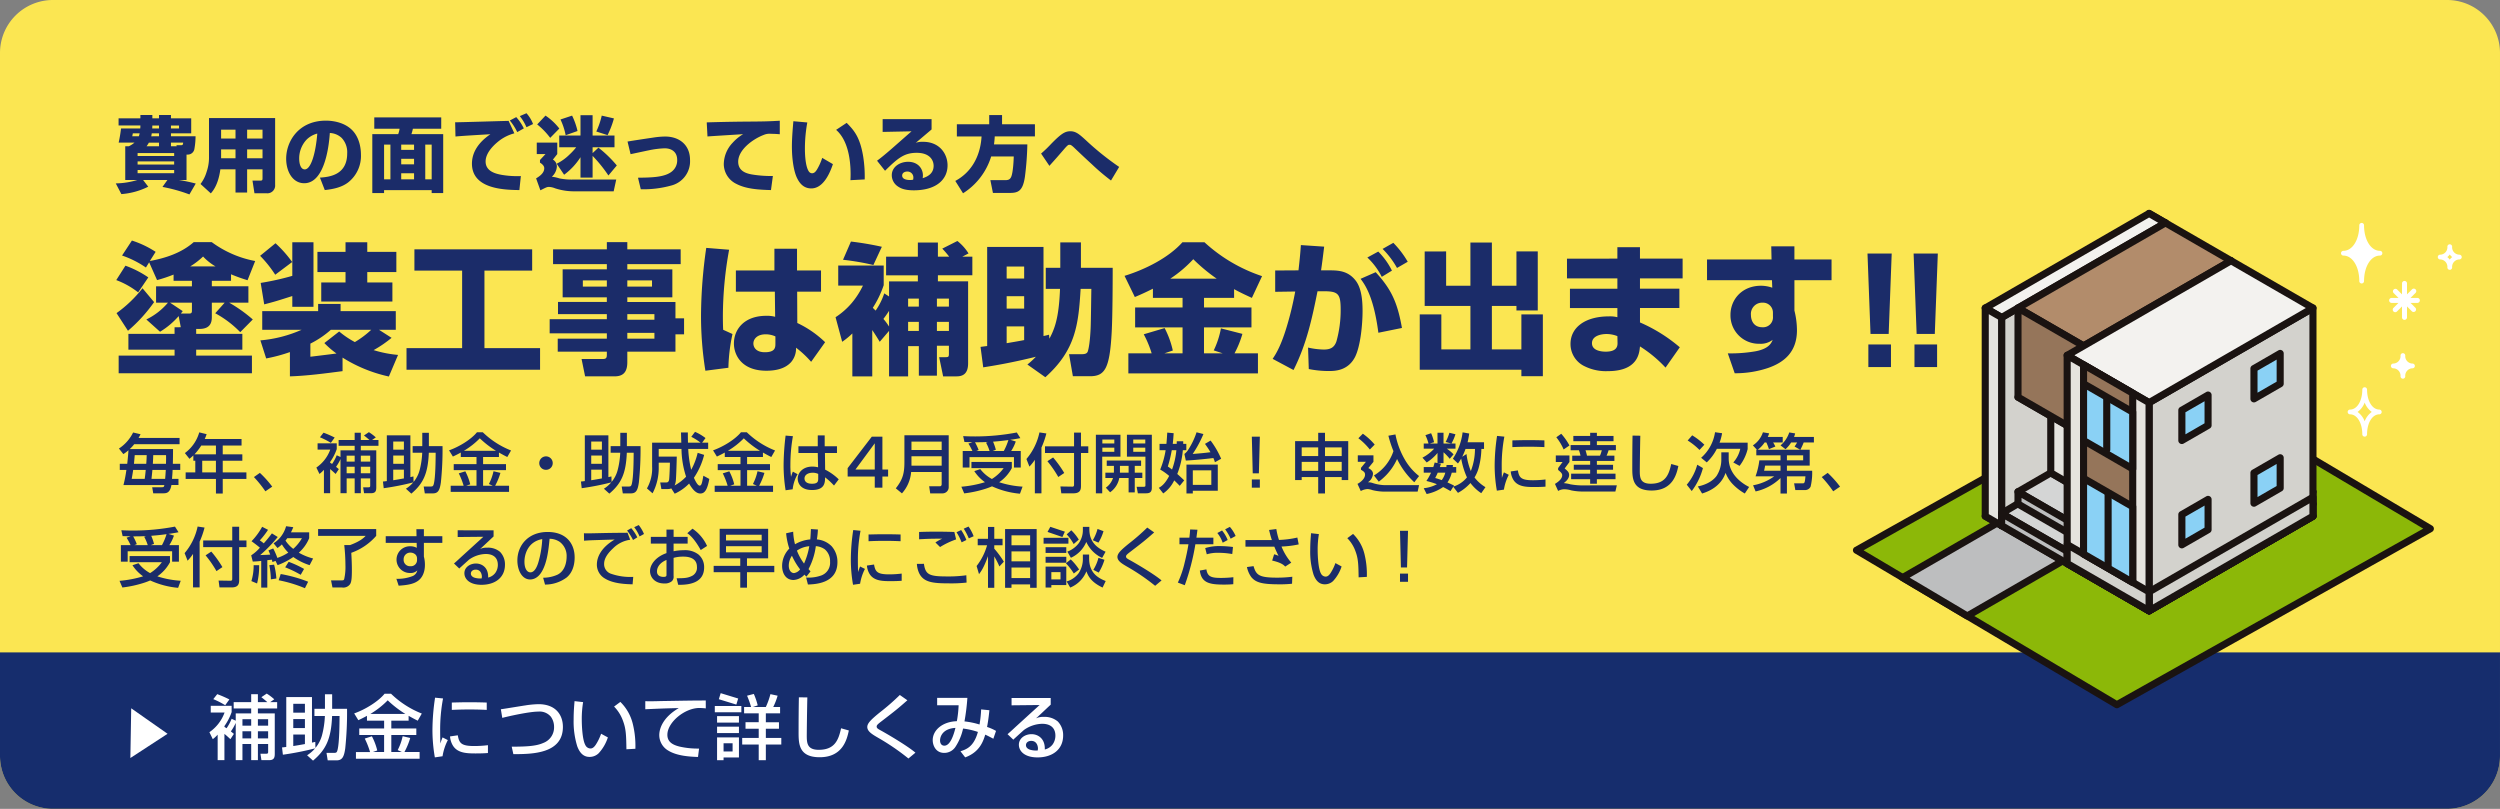 <?xml version="1.0" encoding="UTF-8"?>
<svg xmlns="http://www.w3.org/2000/svg" xmlns:xlink="http://www.w3.org/1999/xlink" width="850.003" height="275.005" viewBox="0 0 850.003 275.005">
  <rect x="0" y="0" width="850.003" height="275.005" fill="#808080" stroke="none"/>
  <defs>
    <clipPath id="clip-path">
      <rect id="長方形_1972" data-name="長方形 1972" width="197.522" height="169.461" fill="none"></rect>
    </clipPath>
    <clipPath id="clip-path-2">
      <rect id="長方形_1973" data-name="長方形 1973" width="41.044" height="72.661" fill="#fff"></rect>
    </clipPath>
  </defs>
  <g id="ban2" transform="translate(-5610 -15979.513)">
    <path id="パス_22630" data-name="パス 22630" d="M18,0H832a18,18,0,0,1,18,18V257a18,18,0,0,1-18,18H18A18,18,0,0,1,0,257V18A18,18,0,0,1,18,0Z" transform="translate(5610 15979.513)" fill="#fbe652"></path>
    <path id="パス_22634" data-name="パス 22634" d="M7502,21566.191a18,18,0,0,1-18-18V21513h850v35.186a18,18,0,0,1-18,18Z" transform="translate(-1874 -5311.674)" fill="#162d6d"></path>
    <path id="パス_22633" data-name="パス 22633" d="M7.106-16.918c.242-.418.374-.66.682-1.254l-2.53-.594A13.816,13.816,0,0,1,.44-13.31l1.5,1.892a12.1,12.1,0,0,0,1.738-1.32c-.044.748-.154,2.222-.418,4.62H.726v2.09H2.97A45.288,45.288,0,0,1,1.98-.9h13.9c-.11.748-.352.748-.946.748h-3.19L12.1,1.914h3.256c1.122,0,2.442,0,2.926-2.816h2.4v-2.09h-2.2c.088-1.1.176-2.024.2-3.036h2.6v-2.09H18.766q.066-2.508.066-5.016H4.114a13.9,13.9,0,0,0,1.518-1.65H21.054v-2.134Zm-1.562,8.8c.11-1.034.176-1.958.264-2.948h4.07c-.044,1.518-.088,2.2-.154,2.948Zm10.912-2.948c.022.682.022,1.386-.022,2.948H11.968c.088-1.43.11-2.156.132-2.948Zm-4.95,8.074c.2-1.8.264-2.552.308-3.036h4.554c-.088,1.54-.154,2.222-.22,3.036Zm-6.732,0c.154-.836.308-1.738.506-3.036H9.548c-.132,1.452-.242,2.31-.352,3.036ZM25.74-9.174h.66v3.982H23.122V-2.97h10.3V1.98h2.31V-2.97H43.78V-5.192H35.728V-9.174h6.666V-11.33H35.728v-2.992h6.4v-2.222H29.612a15.025,15.025,0,0,0,.638-1.65l-2.508-.616a13.157,13.157,0,0,1-4.884,7.04L24.42-9.812c.572-.484.88-.726,1.32-1.166Zm.374-2.156a19.636,19.636,0,0,0,2.31-2.992h4.994v2.992Zm7.3,2.156v3.982H28.754V-9.174ZM52.558-.352a34.734,34.734,0,0,0-4.2-4.686l-2.024,1.43a39.317,39.317,0,0,1,3.894,4.84ZM75.2-6.314c-.44-.374-.55-.462-.946-.77a15.271,15.271,0,0,0,1.518-2.64V1.87h2.09V-3.168h2.728V1.87h2.09V-3.168h3.19V-.7c0,.55-.242.572-.66.572H83.468l.308,2h2.442c1.606,0,1.716-1.012,1.716-2V-12.694H82.676v-1.54h6.006v-1.98H86.5l1.276-.88a15.688,15.688,0,0,0-2.354-1.782l-1.672,1.122c.77.594,1.474,1.188,1.87,1.54H82.676v-2.464h-2.09v2.464H75.13v1.98h5.456v1.54H75.768v2.266l-1.276-.594a14.615,14.615,0,0,1-1.584,2.948c-.2-.132-.308-.2-.66-.418v-.264a17.3,17.3,0,0,0,2.244-4.356V-15.07H67.98v2.112h4.312a12.629,12.629,0,0,1-4.73,6.116l1.056,2.178a11.806,11.806,0,0,0,1.518-1.408V1.87h2.112V-6.314c.528.418.946.792,1.87,1.65Zm5.39-4.576v2.024H77.858V-10.89Zm5.28,0v2.024h-3.19V-10.89Zm-5.28,3.762v2.222H77.858V-7.128Zm5.28,0v2.222h-3.19V-7.128ZM68.772-17.138a25.629,25.629,0,0,1,3.718,1.892l1.3-1.8A33.866,33.866,0,0,0,70-18.7ZM99.858,2.024c4-3.388,5.654-6.732,5.94-13.9h2.332c-.022,2.288-.044,8.316-.638,10.6-.22.836-.44.88-1.188.88H104.06l.374,2.332h2.75c1.826,0,2.332-1.166,2.706-3.652a106.823,106.823,0,0,0,.572-12.408H105.82v-4.532h-2.244v4.532H100.3v2.244h3.256a27.624,27.624,0,0,1-.946,6.16,10.538,10.538,0,0,1-2,3.784l-.044-1.892c-.154.044-.9.2-1.034.242V-17.8H91.52V-2.244c-.638.088-.726.088-1.32.154L90.464.176A90.58,90.58,0,0,0,100.5-1.8,10.584,10.584,0,0,1,98.01.352Zm-2.53-12.958v2.816H93.7v-2.816Zm0,7.788c-1.628.286-2.6.462-3.63.616V-6.116h3.63Zm0-12.54v2.75H93.7v-2.75Zm19.338,5.258h5.346v2.42h-7.744v2.046h7.744v5.3h-3.52l1.386-.484a18.934,18.934,0,0,0-1.672-4.422l-2.222.7a25.359,25.359,0,0,1,1.65,4.2h-4.4V1.43h19.844V-.66h-4.73a22.231,22.231,0,0,0,1.8-4.378l-2.354-.55a17.259,17.259,0,0,1-1.562,4.334l1.32.594h-3.3v-5.3h7.788V-8.008h-7.788v-2.42h5.39v-1.518c1.562.88,2.222,1.21,2.838,1.518l1.276-2.222a29,29,0,0,1-9.592-6.182h-2c-1.98,2.42-5.962,4.884-9.482,6.138l1.3,2.112c.748-.352,1.54-.726,2.684-1.364Zm1.056-2.112a26.455,26.455,0,0,0,5.412-4.246,32.377,32.377,0,0,0,5.5,4.246Zm27.918,1.892a2.286,2.286,0,0,0-2.288,2.288,2.259,2.259,0,0,0,2.288,2.288,2.272,2.272,0,0,0,2.288-2.288A2.286,2.286,0,0,0,145.64-10.648ZM167.178,2.024c4-3.388,5.654-6.732,5.94-13.9h2.332c-.022,2.288-.044,8.316-.638,10.6-.22.836-.44.88-1.188.88H171.38l.374,2.332h2.75c1.826,0,2.332-1.166,2.706-3.652a106.824,106.824,0,0,0,.572-12.408H173.14v-4.532H170.9v4.532h-3.278v2.244h3.256a27.626,27.626,0,0,1-.946,6.16,10.538,10.538,0,0,1-2,3.784l-.044-1.892c-.154.044-.9.2-1.034.242V-17.8H158.84V-2.244c-.638.088-.726.088-1.32.154l.264,2.266A90.58,90.58,0,0,0,167.816-1.8,10.584,10.584,0,0,1,165.33.352Zm-2.53-12.958v2.816h-3.63v-2.816Zm0,7.788c-1.628.286-2.6.462-3.63.616V-6.116h3.63Zm0-12.54v2.75h-3.63v-2.75ZM189.4,2.046A15.991,15.991,0,0,0,194.3-1.408C195.58.858,196.812,1.98,198.11,1.98c1.386,0,2.354-1.056,3.058-4.95l-2.024-1.1c-.132.792-.33,1.826-.484,2.376-.22.858-.506.99-.77.99-.726,0-1.518-1.716-1.958-2.662a24.247,24.247,0,0,0,3.476-7.788l-2.2-.7a22.319,22.319,0,0,1-2.2,5.764A36.662,36.662,0,0,1,194-13.178h6.776v-2.134h-2.046l1.144-1.562a16.48,16.48,0,0,0-3.564-2.112l-1.276,1.694a18.226,18.226,0,0,1,3.146,1.98h-4.268c-.044-2.024-.044-2.728-.044-3.454h-2.332c.022.506.088,2.9.11,3.454H181.72v8.1A13.612,13.612,0,0,1,179.96.242l1.914,1.672a18.61,18.61,0,0,0,2.09-9.108v-1.3h3.806c0,.748-.154,5.258-.286,5.852-.066.242-.2.858-.88.858H184.47l.4,2.244h2.266a2.8,2.8,0,0,0,1.1-.22ZM183.964-10.56v-2.618h7.744A31.437,31.437,0,0,0,193.27-3.74a15.351,15.351,0,0,1-3.916,2.992,4.891,4.891,0,0,0,.418-1.54c.154-1.254.33-7.744.33-8.272Zm22.462.132h5.346v2.42h-7.744v2.046h7.744v5.3h-3.52l1.386-.484a18.934,18.934,0,0,0-1.672-4.422l-2.222.7a25.361,25.361,0,0,1,1.65,4.2h-4.4V1.43h19.844V-.66h-4.73a22.231,22.231,0,0,0,1.8-4.378l-2.354-.55A17.259,17.259,0,0,1,216-1.254l1.32.594h-3.3v-5.3H221.8V-8.008h-7.788v-2.42h5.39v-1.518c1.562.88,2.222,1.21,2.838,1.518l1.276-2.222a29,29,0,0,1-9.592-6.182h-2c-1.98,2.42-5.962,4.884-9.482,6.138l1.3,2.112c.748-.352,1.54-.726,2.684-1.364Zm1.056-2.112a26.455,26.455,0,0,0,5.412-4.246,32.377,32.377,0,0,0,5.5,4.246ZM229.57-5.456a16.142,16.142,0,0,0-.616,1.76,30.891,30.891,0,0,1-.22-4.026,56.227,56.227,0,0,1,.858-9.79l-2.486-.2a87.305,87.305,0,0,0-.682,9.988,53.776,53.776,0,0,0,.682,8.6l2.4-.33a13.144,13.144,0,0,1,1.672-5.126Zm1.892-8.624v2.288h6.578l.11,4.862a8.058,8.058,0,0,0-1.98-.242c-3.168,0-4.95,2.068-4.95,4.114,0,.748.374,3.85,4.884,3.85,4.29,0,4.422-2.464,4.422-4.312a22.629,22.629,0,0,1,3.036,2.794l1.606-2.112a18.658,18.658,0,0,0-4.62-3.3l-.066-5.654h4.092V-14.08h-4.18v-3.7H238.04v3.7Zm6.732,10.89c0,.968-.044,1.848-2.112,1.848-2.222,0-2.552-1.166-2.552-1.782,0-1.144,1.078-1.958,2.772-1.958a4.265,4.265,0,0,1,1.892.4ZM256.41-17.336,248.2-6.644v2.86h9.218V0h2.6V-3.784h1.936V-6.16h-1.936V-17.336ZM257.422-6.16h-6.578l6.578-8.932ZM280.17-1.21c0,.55-.33.726-.55.726h-3.7l.352,2.42h4.2a2.109,2.109,0,0,0,2.09-2.2V-17.82H267.5v9.108c0,3.762-.528,5.9-2.926,8.932l2.09,1.716a12.406,12.406,0,0,0,3.124-7.26H280.17ZM269.9-15.664H280.17v2.86H269.9Zm0,4.972H280.17V-7.48H269.9Zm17.424-1.782v5.632h2.31v-3.542h15.114v3.542h2.31v-5.632H303.8a14.653,14.653,0,0,0,1.562-3.234l-1.87-.572c1.3-.176,2.288-.352,3.432-.572l-1.21-1.914a76.213,76.213,0,0,1-14.124,1.342c-1.782,0-2.9-.044-4.114-.11l.44,2c.792.022,1.32.044,2.728.066L289.256-15a22.593,22.593,0,0,1,1.364,2.53Zm4.62,0,.792-.33a18.066,18.066,0,0,0-1.232-2.64c1.782,0,3.146-.022,4.378-.11l-.638.242a15.056,15.056,0,0,1,1.21,2.838Zm5.566,0,1.078-.418a18.37,18.37,0,0,0-.946-2.75c2.442-.2,2.97-.264,5.214-.55a20.553,20.553,0,0,1-1.562,3.718Zm-6.248,6.842a13.561,13.561,0,0,0,3.63,3.762,37.709,37.709,0,0,1-8.03,1.54l.968,2.266A38.3,38.3,0,0,0,295.2.33a21.649,21.649,0,0,0,2.09-.792,28.7,28.7,0,0,0,9.5,2.508l.88-2.4a31.665,31.665,0,0,1-7.942-1.5,13.56,13.56,0,0,0,4.29-4.8v-2.09H290.29v2.09h10.956a14.236,14.236,0,0,1-4,3.7A12.558,12.558,0,0,1,293.3-6.314ZM311.85,1.914h2.244V-13.64a28.58,28.58,0,0,0,1.672-4.8l-2.354-.352a20.466,20.466,0,0,1-4.422,9.042L310-7.172a15.715,15.715,0,0,0,1.848-2.31ZM316.118-9a36.779,36.779,0,0,1,3.7,5.368l2.024-1.364a37.661,37.661,0,0,0-3.784-5.28Zm9.064-5.06H315.3v2.266h9.878V-.99c0,.374-.11.638-.572.638l-4.07-.066.308,2.332h4.136c2.244,0,2.552-1.21,2.552-2.464V-11.792h2.486v-2.266h-2.486v-4.664h-2.354Zm17.974,3.52h6.292v9.68c0,.308,0,.55-.528.55h-2.464l.418,2.222h2.794c1.32,0,1.958-.462,1.958-1.87V-18h-8.47ZM335.83-5.1v1.8h2.6A6.528,6.528,0,0,1,335.984,0l1.452,1.562A7.637,7.637,0,0,0,340.56-3.3h3.168V1.606h2.09V-3.3h2.574V-5.1h-2.574v-2.31h2.156V-9.24H336.292v1.826h2.442v1.848c0,.2-.022.33-.022.462ZM349.4-16.368v1.342h-4.092v-1.342Zm0,2.772v1.386h-4.092V-13.6ZM340.78-5.1v-2.31h2.948V-5.1ZM332.6,1.914h2.156V-10.538h6.2V-18H332.6Zm6.27-18.282v1.342H334.8v-1.342Zm0,2.772v1.386H334.8V-13.6Zm19.866-1.3c.176-1.43.242-2.684.308-3.63l-2.178-.2c-.044.77-.132,2.266-.286,3.828h-2.332v2.156h2.068a29.226,29.226,0,0,1-1.848,6.578A19.6,19.6,0,0,1,357.522-4C356.07-1.21,354.816-.4,354,.044l1.5,1.914a11.386,11.386,0,0,0,3.74-4.444c.88.836,1.452,1.43,1.87,1.87l1.518-1.87c-.594-.572-1.276-1.232-2.354-2.178a28.465,28.465,0,0,0,1.892-8.074h1.188v-2.156H362.3v-.88h-2.2c0,.572-.022.66-.022.88Zm1.232,2.156A26.086,26.086,0,0,1,358.49-6.16a12.286,12.286,0,0,0-1.43-1.034,43.449,43.449,0,0,0,1.342-5.544Zm14.08,4.884H363.4V1.958h2.156V1.034h8.492Zm-2.2,6.908h-6.292V-5.9h6.292Zm-2.156-13.948c.748,1.034,1.3,1.87,1.87,2.838-2.112.264-2.728.33-6.05.594a37.679,37.679,0,0,0,3.652-6.776l-2.332-.594a25.212,25.212,0,0,1-3.014,6.2,5.2,5.2,0,0,1-1.122,1.166l.484,2.244c3.08-.132,8.052-.682,9.372-.858a12.543,12.543,0,0,1,.528,1.43l2.112-1.188a29.668,29.668,0,0,0-3.586-6.182Zm15.928-2.442.308,12.452h2.09l.33-12.452Zm0,14.542V0h2.728V-2.794ZM410.5,1.958V-3.608h5.676V-2.6H418.4V-15.818h-7.9v-2.838h-2.31v2.838h-7.854V-2.6h2.244V-3.608h5.61V1.958Zm-7.92-15.664h5.61v2.948h-5.61Zm13.6,0v2.948H410.5v-2.948Zm-13.6,4.928h5.61V-5.72h-5.61Zm13.6,0V-5.72H410.5V-8.778ZM428.78-2.046a19.621,19.621,0,0,0,4.554-4.708,18.929,18.929,0,0,0,1.672-2.992,26.694,26.694,0,0,0,5.852,7.9l1.628-2.112A19.261,19.261,0,0,1,437.6-9.636a27.086,27.086,0,0,1-3.146-8.47l-2.4.44a39.369,39.369,0,0,0,1.716,5.236,15.2,15.2,0,0,1-6.622,8.272Zm-6.93-14.762a22.34,22.34,0,0,1,3.894,3.828l1.65-1.672a21.319,21.319,0,0,0-4.026-3.7Zm-.2,5.808v2.2h2.772L422.73-6.732v.638c.946.572,1.386.858,1.386,1.672,0,1.65-2.178,2.948-2.574,3.124l1.122,2.442a5.478,5.478,0,0,1,2.288-.682,5.964,5.964,0,0,1,1.628.352,17.813,17.813,0,0,0,4.51.528H442l.484-2.2H430.87a14.711,14.711,0,0,1-4.026-.682,5.07,5.07,0,0,0-1.738-.308,3.822,3.822,0,0,0,1.716-2.86c0-1.122-1.144-1.738-1.584-1.958L426.976-8.8V-11Zm34.056,2.772a13.673,13.673,0,0,0,1.1-1.672,26.872,26.872,0,0,0,1.958,6.4,9.573,9.573,0,0,1-4.62,3.124l.22-.352c-.726-.352-1.254-.616-2.222-1.056A10.245,10.245,0,0,0,453.6-5.1h1.518V-7.018h-1.188c.022-.11.022-.2.066-.7h-2.178c-.022.462-.044.572-.044.7h-2.222c.132-.374.2-.594.352-1.122l-1.012-.2H450.8v-3.7a17.018,17.018,0,0,1,2.112,2.222l1.3-1.518a13.823,13.823,0,0,0-2.31-1.936h2.97V-15h-1.386a15.444,15.444,0,0,0,1.364-3.168l-2.046-.506a16.989,16.989,0,0,1-1.276,3.124l1.936.55H450.8v-3.674h-2.046V-15h-2.684l1.518-.462a16.392,16.392,0,0,0-1.012-3.058l-1.936.66A16.57,16.57,0,0,1,445.7-15H444.07v1.738h3.542a14.569,14.569,0,0,1-3.982,3.058l1.452,1.628a14.719,14.719,0,0,0,3.674-3.234V-8.36l-.968-.2c-.132.44-.22.836-.462,1.54H444.07V-5.1h2.486a17.964,17.964,0,0,1-1.584,2.816,29.541,29.541,0,0,1,3.586,1.1A11.637,11.637,0,0,1,444.07.176l.99,1.98A15.239,15.239,0,0,0,450.67-.22c1.21.616,1.87,1.012,2.508,1.386L454.1-.308l1.606,2.068a15.82,15.82,0,0,0,4.246-3.344,14.923,14.923,0,0,0,3.674,3.454l1.43-2.046a13.389,13.389,0,0,1-3.718-3.3,12.7,12.7,0,0,0,1.54-3.762,26.433,26.433,0,0,0,.792-5.94h.9v-2.266h-5.588c.286-1.232.418-2.024.55-2.97l-2.244-.4a20.825,20.825,0,0,1-3.3,8.954Zm5.786-4.95a20.836,20.836,0,0,1-1.408,7.524,22.591,22.591,0,0,1-1.474-5.786l-1.452.924a23.209,23.209,0,0,0,1.122-2.662ZM451.4-5.1a7.305,7.305,0,0,1-1.21,2.53c-.88-.33-1.562-.528-2.222-.726.308-.594.55-1.056.858-1.8Zm19.932-.11c-.33.814-.44,1.144-.682,1.892-.066-2.156-.066-3.762-.066-4.026a52.621,52.621,0,0,1,.9-10.01L469-17.6a68.971,68.971,0,0,0-.814,9.988,49.271,49.271,0,0,0,.748,8.624l2.4-.352a16.444,16.444,0,0,1,1.65-5.038ZM485.1-16.082c-1.518-.044-3.014-.088-5.478-.088-2.442,0-4.2.066-5.412.088v2.288c1.518-.066,3.036-.132,5.544-.132,2.266,0,4.026.066,5.346.132ZM473.66-5.522a6.424,6.424,0,0,0,.924,2.9c1.452,2.266,4.2,2.4,7.04,2.4,1.628,0,2.794-.044,3.85-.132V-2.794a34.731,34.731,0,0,1-4.268.264c-4.026,0-4.708-.88-5.126-3.344ZM502.942-15.8H508.6v-1.8h-5.654v-1.056h-2.288V-17.6h-5.72v1.8h5.72v1.3H494.01v1.782h2.838a12.823,12.823,0,0,1,.528,1.826H494.56v1.8h6.094v1.3h-5.566v1.694h5.566v1.342h-6.468v1.87h6.468v1.54h2.288v-1.54h6.336v-1.87h-6.336V-6.094h5.5V-7.788h-5.5v-1.3H508.9v-1.8h-2.662a14.253,14.253,0,0,0,.682-1.826h2.486V-14.5h-6.468Zm-3.366,4.906a15.5,15.5,0,0,0-.506-1.826h5.544A11.757,11.757,0,0,1,504-10.89Zm-5.962-3.454a20.063,20.063,0,0,0-2.794-3.982l-1.672,1.188A18.008,18.008,0,0,1,491.634-13Zm-4.642,3.388v2.222h2.31l-1.518,2.068v.638c1.188.946,1.386,1.364,1.386,1.8,0,1.43-1.738,2.486-2.464,2.948L489.764,1.1a4.6,4.6,0,0,1,2.112-.572,9.39,9.39,0,0,1,2.4.4,20.025,20.025,0,0,0,4.576.374h10.384l.484-2.09H499.246a24.621,24.621,0,0,1-5.28-.352,13.028,13.028,0,0,0-2.288-.418c.506-.4,1.826-1.386,1.826-2.75,0-.924-.484-1.342-1.518-2.222l1.628-2.2v-2.222Zm26.092-6.754c-.066,3.454-.088,7.568-.088,11.044,0,3.608.176,7.634,6.578,7.634,7.238,0,8.514-5.654,9.086-8.338l-2.42-.682c-.814,3.718-2,6.71-6.974,6.71-3.718,0-3.718-2.266-3.718-4.62,0-.2.066-7.04.176-11.7Zm28.05-1.144a14.351,14.351,0,0,1-4.73,8.69L540.3-8.6a16.6,16.6,0,0,0,3.432-4.62h7.964a10.284,10.284,0,0,1-2.376,4.642l2.134,1.166a15.244,15.244,0,0,0,2.75-5.72v-2.178h-9.548a17.333,17.333,0,0,0,.858-3.212Zm-3.63,4.246a23.427,23.427,0,0,0-4.136-3.19l-1.54,1.76a22.224,22.224,0,0,1,4.026,3.212Zm-2.42,6.8a17.583,17.583,0,0,1-3.564,6.8l1.694,2.156A22.356,22.356,0,0,0,539-6.666Zm8.184-2.068a10.2,10.2,0,0,1-1.65,5.94c-.814,1.078-2.64,2.772-6.336,3.52l1.452,2.4c6.138-1.87,7.568-5.852,7.986-7.018a11.514,11.514,0,0,0,2.486,3.894,18.088,18.088,0,0,0,4.048,3.124l1.474-2.222c-2.6-1.3-6.952-4.378-6.952-9.724v-2.046h-2.508Zm20.13.572h-7.194a25.124,25.124,0,0,1-1.3,5.456h6.336A17.505,17.505,0,0,1,556.05-.814l.858,2.09a17.539,17.539,0,0,0,8.47-4.554V1.98h2.178V-3.85h6.292c-.2,2.376-.308,2.376-1.122,2.376H570l.418,2.288h3.19a2.1,2.1,0,0,0,2-1.166,19.885,19.885,0,0,0,.528-5.412h-8.58V-7.5H575.3v-5.412h-3.168a20.266,20.266,0,0,0,1.122-2.464h3.476v-1.87h-6.754a8.492,8.492,0,0,0,.374-1.21l-2-.33a9.573,9.573,0,0,1-2.97,4.4l1.694,1.3a10.446,10.446,0,0,0,1.914-2.288h2.024a11.209,11.209,0,0,1-.858,1.386l1.914,1.078H557.634a9.612,9.612,0,0,0,2.332-2.464h.594a18.8,18.8,0,0,1,.88,2.266l2.178-.88a11.809,11.809,0,0,0-.748-1.386h3.256v-1.87h-5.082a8.97,8.97,0,0,0,.462-1.232l-2.112-.352a8.47,8.47,0,0,1-3.41,4.444l1.364,1.474h-.2V-11h8.228ZM567.556-11h5.522v1.694h-5.522Zm-2.178,5.236H559.79c.154-.594.286-1.364.352-1.738h5.236Zm20.24,5.412a34.734,34.734,0,0,0-4.2-4.686l-2.024,1.43a39.319,39.319,0,0,1,3.894,4.84ZM1.1,19.526v5.632H3.41V21.616H18.524v3.542h2.31V19.526H17.578a14.655,14.655,0,0,0,1.562-3.234l-1.87-.572c1.3-.176,2.288-.352,3.432-.572l-1.21-1.914A76.212,76.212,0,0,1,5.368,14.576c-1.782,0-2.9-.044-4.114-.11l.44,2c.792.022,1.32.044,2.728.066L3.036,17A22.593,22.593,0,0,1,4.4,19.526Zm4.62,0,.792-.33a18.068,18.068,0,0,0-1.232-2.64c1.782,0,3.146-.022,4.378-.11l-.638.242a15.057,15.057,0,0,1,1.21,2.838Zm5.566,0,1.078-.418a18.366,18.366,0,0,0-.946-2.75c2.442-.2,2.97-.264,5.214-.55a20.554,20.554,0,0,1-1.562,3.718ZM5.038,26.368a13.56,13.56,0,0,0,3.63,3.762,37.708,37.708,0,0,1-8.03,1.54l.968,2.266a38.305,38.305,0,0,0,7.37-1.606,21.648,21.648,0,0,0,2.09-.792,28.7,28.7,0,0,0,9.5,2.508l.88-2.4a31.665,31.665,0,0,1-7.942-1.5,13.56,13.56,0,0,0,4.29-4.8v-2.09H4.07v2.09H15.026a14.236,14.236,0,0,1-4,3.7,12.558,12.558,0,0,1-3.938-3.366ZM25.63,33.914h2.244V18.36a28.58,28.58,0,0,0,1.672-4.8l-2.354-.352a20.466,20.466,0,0,1-4.422,9.042l1.012,2.574a15.714,15.714,0,0,0,1.848-2.31ZM29.9,23a36.78,36.78,0,0,1,3.7,5.368l2.024-1.364a37.659,37.659,0,0,0-3.784-5.28Zm9.064-5.06H29.084v2.266h9.878v10.8c0,.374-.11.638-.572.638l-4.07-.066.308,2.332h4.136c2.244,0,2.552-1.21,2.552-2.464V20.208H43.8V17.942H41.316V13.278H38.962ZM54.34,20.516a11.414,11.414,0,0,0,1.5-1.232,15.129,15.129,0,0,0,2.178,2.794,16.276,16.276,0,0,1-3.718,1.8,22.91,22.91,0,0,0-1.408-3.212l-1.628.66c.2.44.374.836.616,1.43-1.078.066-1.364.088-3.41.154a48.171,48.171,0,0,0,5.962-6.138l-1.98-1.232c-.748.99-1.65,2.134-2.772,3.388a14.251,14.251,0,0,0-1.342-1.012,26.51,26.51,0,0,0,2.794-3.586l-2-1.034a22.506,22.506,0,0,1-3.608,4.906c.748.55,1.98,1.452,2.838,2.2A14,14,0,0,1,45.408,23l.528,2.112a23.256,23.256,0,0,0,2.882-.22V33.98h2.068V24.652l1.54-.176c.088.33.132.462.22.814l1.034-.4.7,1.452a24.211,24.211,0,0,0,5.346-2.772,19.414,19.414,0,0,0,5.544,2.772l1.188-2.266A19.131,19.131,0,0,1,61.6,22.1a13.272,13.272,0,0,0,3.52-4.928v-1.98h-6.2a18.481,18.481,0,0,0,.792-1.76l-2.442-.33A10.022,10.022,0,0,1,53.02,18.91Zm8.316-3.344a14.442,14.442,0,0,1-2.948,3.63,11.437,11.437,0,0,1-2.64-2.816c.286-.352.286-.374.616-.814ZM47.41,32.572a24.272,24.272,0,0,0,.7-6.226h-1.87a17.954,17.954,0,0,1-.77,5.412Zm6.556-1.694a24.757,24.757,0,0,0-.77-4.708l-1.628.176a28.058,28.058,0,0,1,.528,4.818Zm9.416-3.256a36.063,36.063,0,0,0-5.236-2.42l-1.188,1.87a37.476,37.476,0,0,1,5.28,2.552Zm1.386,4.356A47.912,47.912,0,0,0,55.44,29.36l-.7,2.112a45.028,45.028,0,0,1,8.932,2.706Zm3.388-15.6h16.17c-.594.616-1.694,1.782-5.28,3.124h-2a64.1,64.1,0,0,1,.4,6.82,18.725,18.725,0,0,1-.418,4.752c-.154.44-.4.44-.858.44H72.556l.484,2.42H76.3A2.815,2.815,0,0,0,79,32.836c.44-.66.638-1.65.638-4.862,0-1.936-.088-3.894-.2-5.83a20.166,20.166,0,0,0,8.47-5.764V14.07H68.156Zm33.462.11H91.146v2.266h10.516l.044,1.694a4.544,4.544,0,0,0-2.178-.528,4.545,4.545,0,1,0-.066,9.086,3.176,3.176,0,0,0,2.42-.88,2.655,2.655,0,0,1-1.5,1.892,13.961,13.961,0,0,1-5.61.968l.77,2.332c3.806-.22,5.368-.814,6.49-1.584,1.54-1.034,2.442-3.014,2.442-5.5a11.014,11.014,0,0,0-.352-2.816V18.756h6.27V16.49h-6.27V14.114h-2.552Zm.176,8.1A2.077,2.077,0,0,1,99.506,26.7a2.147,2.147,0,0,1-2.266-2.31,2.23,2.23,0,0,1,2.332-2.31,2.464,2.464,0,0,1,1.782.748,1.944,1.944,0,0,1,.44,1.342Zm13.816-10.1v2.288l8.734-.088c-.682.638-.924.858-2.486,2.266-2.288,2.09-2.552,2.332-4.928,4.488-1.562,1.452-1.98,1.826-2.574,2.332l1.8,1.716c.308-.308.484-.484.748-.7.352-.33,2.156-1.958,2.552-2.31a10.184,10.184,0,0,1,5.676-1.936c2.662,0,4.136,1.32,4.136,3.7a4.691,4.691,0,0,1-.858,2.728,4.253,4.253,0,0,1-2.442,1.584c.132-3.5-2.222-4.774-4.136-4.774s-3.938,1.188-3.938,3.3c0,1.936,1.716,3.938,5.808,3.938,4.664,0,7.986-2.486,7.986-6.82a6.083,6.083,0,0,0-1.672-4.378,6.368,6.368,0,0,0-4.334-1.43,5.352,5.352,0,0,0-2.464.462c.462-.4.66-.572.9-.814,1.034-.946,2.662-2.508,3.7-3.454v-2.09Zm8.14,16.368a6.732,6.732,0,0,1-2.376-.242c-.286-.088-1.276-.462-1.276-1.408,0-.748.616-1.342,1.65-1.342,2,0,2.09,2.156,2.09,2.332A2.863,2.863,0,0,1,123.75,30.856Zm21.56,2.09a12.248,12.248,0,0,0,7.3-2.376c2.024-1.628,2.772-4.268,2.772-6.864,0-4.686-2.86-8.646-9.174-8.646-6.732,0-10.3,4.664-10.3,9.7,0,3.19,1.5,6.446,4.334,6.446,2.464,0,3.762-2.288,4.092-2.882,1.628-2.9,2.156-6.974,2.53-10.956a6.353,6.353,0,0,1,3.41,1.034,5.95,5.95,0,0,1,2.376,5.082c0,1.32-.33,4.686-3.058,6.072a11.785,11.785,0,0,1-4.928,1.056Zm-.946-15.466a33.266,33.266,0,0,1-1.386,8.118c-.33,1.012-1.122,3.19-2.64,3.19-1.166,0-2.024-1.342-2.024-3.608C138.314,22.408,139.656,18.316,144.364,17.48Zm29-2.156c-3.85.022-6.49.066-7.678.088-5.61.132-5.632.132-7.15.088l.044,2.53c.528-.044,1.1-.088,1.936-.132,2.2-.088,6.116-.2,8.47-.264-4.576,2.684-6.05,5.94-6.05,8.514a5.415,5.415,0,0,0,2.728,4.73c2.816,1.738,6.864,1.914,9.416,1.98l.22-2.53a19.781,19.781,0,0,1-7.392-1.012,3.432,3.432,0,0,1-2.508-3.344c0-1.32.484-2.97,3.058-5.368a10.185,10.185,0,0,1,5.808-2.9Zm5.588.418a12.43,12.43,0,0,0-1.782-3.036l-1.54.726a14.631,14.631,0,0,1,1.826,3.146Zm-2.266,1.144a14.17,14.17,0,0,0-2.068-3.124l-1.408.814a19.882,19.882,0,0,1,2.024,3.212Zm9.922-.154H181.28V19.02H186.6v3.234c-3.476,1.166-5.588,3.784-5.588,6.094,0,1.936,1.452,4.224,4.884,4.224a3.775,3.775,0,0,0,2.53-.77,2.094,2.094,0,0,0,.594-1.8V23.86a11.654,11.654,0,0,1,3.278-.418c.9,0,4.664,0,4.664,3.476a3.089,3.089,0,0,1-1.914,3.19c-1.21.572-2.354.7-4.994.682l.528,2.222c4.422.11,8.822-.99,8.822-5.9a5.547,5.547,0,0,0-1.958-4.422,7.433,7.433,0,0,0-4.972-1.43,17.235,17.235,0,0,0-3.454.352v-2.6H193.8V16.732h-4.774V14.246H186.6Zm0,12.826c0,.418,0,.77-1.034.77-.682,0-2.2-.2-2.2-1.826,0-1.408.88-2.948,3.234-3.938Zm7.062-14.08c1.738,1.144,3.41,3.608,4.576,5.72l2.156-1.386a14.181,14.181,0,0,0-4.95-5.874Zm29.59,11.11h-9.284V24.014h7.194V13.982H204.688V24.014h7v2.574h-9.042v2.156h9.042V34h2.288V28.744h9.284Zm-4.29-10.582v1.936H206.844V16.006Zm0,3.894v2.09H206.844V19.9Zm16.742-5.83c-.11,2.354-.154,2.882-.22,3.52a12.4,12.4,0,0,0-5.192,1.65,20.81,20.81,0,0,1-.616-4.268l-2.4.528a23.273,23.273,0,0,0,1.078,5.214,8.422,8.422,0,0,0-2.442,5.852c0,2.618,1.3,4.818,3.872,4.818a5.333,5.333,0,0,0,3.718-1.826c.286.308.506.528.66.7l1.408-1.8c-.418-.462-.506-.572-.682-.77a22.821,22.821,0,0,0,2.486-7.81,5.949,5.949,0,0,1,3.08,1.1,5.221,5.221,0,0,1,1.76,4.2,4.57,4.57,0,0,1-3.234,4.752,12.681,12.681,0,0,1-4.906.616l.616,2.376c2.464-.088,10.032-.352,10.032-7.59a8.033,8.033,0,0,0-1.958-5.412,8,8,0,0,0-5.038-2.332,24.372,24.372,0,0,0,.352-3.366ZM230.956,21.4a8.631,8.631,0,0,1,4.2-1.5,24.224,24.224,0,0,1-1.782,5.9A18.564,18.564,0,0,1,230.956,21.4Zm1.078,6.38a3.213,3.213,0,0,1-2.068,1.254c-.9,0-1.782-.836-1.782-2.574a5.981,5.981,0,0,1,1.078-3.322A22.858,22.858,0,0,0,232.034,27.776Zm20.394-.99c-.33.814-.44,1.144-.682,1.892-.066-2.156-.066-3.762-.066-4.026a52.621,52.621,0,0,1,.9-10.01L250.1,14.4a68.973,68.973,0,0,0-.814,9.988,49.273,49.273,0,0,0,.748,8.624l2.4-.352a16.444,16.444,0,0,1,1.65-5.038ZM266.2,15.918c-1.518-.044-3.014-.088-5.478-.088-2.442,0-4.2.066-5.412.088v2.288c1.518-.066,3.036-.132,5.544-.132,2.266,0,4.026.066,5.346.132Zm-11.44,10.56a6.424,6.424,0,0,0,.924,2.9c1.452,2.266,4.2,2.4,7.04,2.4,1.628,0,2.794-.044,3.85-.132V29.206a34.731,34.731,0,0,1-4.268.264c-4.026,0-4.708-.88-5.126-3.344ZM284.482,15.06c-1.3-.044-3.432-.11-6.2-.11-2.706,0-4.51.066-5.786.11v2.486c2.684-.154,4.334-.22,7.832-.2a17.076,17.076,0,0,0-2.288,1.276l1.584,1.562a26.89,26.89,0,0,1,5.456-2.6Zm4.092,2.728a17.65,17.65,0,0,0-1.782-3.388l-1.584.748a18.277,18.277,0,0,1,1.738,3.432Zm-16.83,8.118a8.6,8.6,0,0,0,.792,3.212c1.518,3.036,4.6,3.41,9.966,3.41a47.581,47.581,0,0,0,6.138-.264l-.088-2.486a43.134,43.134,0,0,1-6.468.4c-6.028,0-7.436-.528-7.942-4.29Zm19.294-9.394a14.563,14.563,0,0,0-1.738-3.3l-1.628.726a20.088,20.088,0,0,1,1.716,3.3ZM301.73,14.07V34.046h2.178V32.88h6.336v1.166h2.222V14.07Zm8.514,7.59v3.388h-6.336V21.66Zm0-5.456V19.57h-6.336V16.2Zm0,10.956v3.564h-6.336V27.16ZM292.864,29.4c.836-1.1,1.672-2.31,3.058-6.116V34.046h2.134V23.376a27.868,27.868,0,0,1,1.738,3.41l1.518-1.628a33.76,33.76,0,0,0-3.256-4.422V19.57h2.816v-2.2h-2.816V13.344h-2.134V17.37h-3.5v2.2h3.19a20.441,20.441,0,0,1-3.564,7.062Zm35.31-15.158a7.694,7.694,0,0,1-1.364,4.6,8.581,8.581,0,0,1-3.916,2.9l1.21,2.09a10.209,10.209,0,0,0,5.236-5.39,10.966,10.966,0,0,0,5.39,5.434L335.9,21.77c-4.686-2.024-5.5-5.016-5.522-7.7v-.748h-2.2ZM315.5,22.188h7.04V20.23H315.5Zm12.672,1.76a8.7,8.7,0,0,1-1.43,5.126,7.91,7.91,0,0,1-4.092,2.816l1.232,2.068a9.993,9.993,0,0,0,5.5-5.522c.616,1.65,1.584,3.652,5.5,5.522l1.056-2.222c-3.058-1.188-5.632-3.1-5.632-7.722V22.738h-2.134ZM315.5,33.958h1.958V33.1h5.082V26.83H315.5Zm5.082-5.236v2.464H317.46V28.722Zm-4.422-13.684,5.06,1.738.836-1.826-4.95-1.65Zm-1.342,4h8.448v-2H314.82Zm.682,6.468h7.04v-2H315.5Zm17.666-11.484a14.769,14.769,0,0,1-1.606,3.828l1.914.836a16.476,16.476,0,0,0,1.716-3.894Zm.308,9.834a14.659,14.659,0,0,1-1.738,4.07l1.826.946a18.043,18.043,0,0,0,1.958-4.356Zm-10.8-7.986a16.168,16.168,0,0,1,2.376,3.3l1.738-1.518a15.43,15.43,0,0,0-2.552-3.168Zm-.264,9.834a20.12,20.12,0,0,1,2.684,3.476l1.8-1.364a20.107,20.107,0,0,0-2.838-3.432Zm32.516,5.83c-2.376-2.046-8.536-5.676-10.846-6.952-.836-.462-1.232-.682-1.232-1.188,0-.44.374-.77,1.5-1.628,4.29-3.3,4.774-3.652,8.074-6.556l-2.354-1.65a70.087,70.087,0,0,1-6.314,5.5c-2.53,2.068-3.828,3.278-3.828,4.466,0,1.408,1.584,2.332,3.366,3.366a71.136,71.136,0,0,1,9.46,6.468ZM364.65,14.2c-.066.924-.11,1.584-.264,2.794H361.02V19.24h3.058c-.33,2.068-.77,4.136-1.276,6.16a34.285,34.285,0,0,1-2.332,6.864l2.354.9a78.694,78.694,0,0,0,3.608-13.926h6.116V17h-5.764c.11-.814.22-1.628.352-2.706Zm12.76,3.586a11.809,11.809,0,0,0-1.914-3.234l-1.606.858a10.681,10.681,0,0,1,1.826,3.3Zm-9.46,10.384c.506,4.29,3.432,4.774,8.25,4.774,1.694,0,2.574-.088,3.124-.132l.022-2.376a36.652,36.652,0,0,1-4.246.242c-3.256,0-4.532-.418-4.928-2.9Zm11.264-8.008a36.781,36.781,0,0,0-4.532-.308,15.8,15.8,0,0,0-4.906.682l.528,2.112a12.7,12.7,0,0,1,4-.506,27.238,27.238,0,0,1,4.664.418Zm.9-3.74a12.1,12.1,0,0,0-1.958-3.1l-1.606.836a17.126,17.126,0,0,1,1.87,3.19Zm11.374-2.046c.374,1.562.462,1.892.946,3.432H383.46v2.244h9.812c.572,1.408,1.034,2.332,1.43,3.146a6.116,6.116,0,0,0-1.5-.55l-.66,2.134c1.364.308,3.5.9,4.422,2.046l2.068-1.342a19.625,19.625,0,0,1-3.322-5.478,32.886,32.886,0,0,0,5.852-.726l-.462-2.332a31.6,31.6,0,0,1-6.248.814,23.321,23.321,0,0,1-.9-3.7Zm-7.524,12.606a8.789,8.789,0,0,0,1.474,3.41c1.562,1.892,3.7,2.464,9.614,2.464a36.5,36.5,0,0,0,4.246-.2l.088-2.376a41.552,41.552,0,0,1-5.236.308c-6.094,0-7.062-.9-7.942-3.916Zm21.8-11.506c-.088,1.122-.286,3.1-.286,5.72a26.186,26.186,0,0,0,1.122,8.338c.88,2.376,2.178,3.322,3.85,3.322a4.048,4.048,0,0,0,2.816-1.122,13.246,13.246,0,0,0,2.882-4.95l-2.112-1.144a15.567,15.567,0,0,1-1.672,3.432c-.594.88-1.1,1.166-1.672,1.166a1.819,1.819,0,0,1-1.562-1.056c-.924-1.606-1.122-6.006-1.122-8.03a31.87,31.87,0,0,1,.418-5.368Zm18.964,14.85a28.631,28.631,0,0,0-.792-7.7,14.294,14.294,0,0,0-3.894-6.908l-1.958,1.452a12.1,12.1,0,0,1,2.816,4.554c.924,2.464.968,4.6,1.034,8.756ZM436,14.664l.308,12.452h2.09l.33-12.452Zm0,14.542V32h2.728V29.206Z" transform="translate(5650 16145.326)" fill="#1b2c69"></path>
    <path id="パス_22632" data-name="パス 22632" d="M20.352-12.144v2.256H4.656v5.376h15.7V-2.5H1.344v6H46.656v-6H27.7V-4.512h15.7V-9.888H27.7v-1.68h1.1c3.744,0,4.224-2.256,4.224-4.032v-4.9h4.368l-3.216,3.6a34.814,34.814,0,0,1,8.5,6.432l4.272-4.32A49.438,49.438,0,0,0,38.928-20.5h6.528v-5.568H33.024v-1.872h6.528v-2.208a56.035,56.035,0,0,0,5.616,2.016l2.592-6.528a36.043,36.043,0,0,1-14.784-6.432h-6.1c-4.128,3.648-9.5,5.424-14.928,6.432l1.968-3.12a33.3,33.3,0,0,0-8.064-3.84L2.5-36.528a32.986,32.986,0,0,1,8.112,4.08l1.1-1.776L14.4-28.176a48.143,48.143,0,0,0,5.616-1.872v2.112h6.24v1.872H14.064V-20.5H18.1a22.2,22.2,0,0,1-7.344,5.712l4.656,4.176a26.5,26.5,0,0,0,6.336-5.328l.72,3.792ZM25.68-32.832a25.374,25.374,0,0,0,4.368-3.36,18.413,18.413,0,0,0,4.224,3.36ZM18.816-20.5h7.44v2.784c0,.864-.432.912-1.008.912H22.512a9.43,9.43,0,0,1,.624-.816Zm-9.36-4.9A43.482,43.482,0,0,1,.624-16.944l3.888,6a52.228,52.228,0,0,0,8.88-9.744ZM.528-28.176A27.718,27.718,0,0,1,7.968-24l3.456-5.088a33.547,33.547,0,0,0-7.776-3.984ZM96.336-2.736a39.107,39.107,0,0,1-8.3-1.632,39.621,39.621,0,0,0,6.1-4.176L89.856-11.28h5.712v-6.336H76.8v-2.448H69.168v2.448H50.16v6.336H63.552a43.838,43.838,0,0,1-14.016,3.6L51.5-1.536A54.222,54.222,0,0,0,59.568-3.7V4.56c5.952-.192,11.952-1.008,17.9-1.776V-1.824A49.09,49.09,0,0,0,93.216,4.608ZM50.832-19.92c3.888-1.008,4.416-1.2,9.552-2.832V-19.1h7.2V-41.04h-7.2v11.424a89.391,89.391,0,0,1-10.752,2.4ZM78.48-41.04v3.264H68.928v6.864H78.48v3.552H70.224v6.48H94.416v-6.48H85.872v-3.552H95.76v-6.864H85.872V-41.04ZM71.28-6.768a29.48,29.48,0,0,0,4.128,3.552c-2.256.288-2.928.384-8.88,1.1V-6.576a31.9,31.9,0,0,0,6.96-4.7H87.216A31.8,31.8,0,0,1,81.648-7.1a30.484,30.484,0,0,1-5.328-3.6ZM60.336-34.32A40.594,40.594,0,0,0,54.672-40.7L49.44-36.432A39.951,39.951,0,0,1,54.576-30ZM101.9-31.392h16.224V-5.04H99.216V2.3h45.408V-5.04H125.712V-31.392h16.224V-38.64H101.9Zm90.528-7.248H174.288v-2.448h-6.96v2.448H149.04v5.04h18.288v1.776H152.3v9.5h15.024v1.584H150.72v4.128h16.608v1.728h-19.44v4.8h19.44v1.824h-16.7V-3.84h16.7v1.008c0,1.248-.336,1.488-1.536,1.488h-7.056l1.2,5.9h9.984c2.736,0,4.368-1.2,4.368-4.8v-3.6h16.368v-5.9h2.928v-5.424h-2.928v-5.568H174.288V-22.32H189.6v-9.5H174.288V-33.6h18.144Zm-25.1,10.56v2.112h-8.16V-28.08Zm15.36,0v2.112h-8.4V-28.08Zm.816,11.472v1.92h-9.216v-1.92Zm0,6.384v1.968h-9.216v-1.968ZM206.88-11.28c-.048-.816-.1-2.208-.1-4.656A127.3,127.3,0,0,1,208.9-38.5l-7.776-.624a166,166,0,0,0-1.776,22.9A118.078,118.078,0,0,0,200.832,2.64l7.824-1.008A59.563,59.563,0,0,1,210.048-9.84Zm4.32-20.16v7.2h13.248l.1,8.544a10.59,10.59,0,0,0-3.024-.336c-7.488,0-10.992,4.608-10.992,9.408,0,3.84,2.544,9.264,11.04,9.264,3.072,0,6.336-.624,8.4-2.928a7.059,7.059,0,0,0,1.68-4.9,34.158,34.158,0,0,1,5.136,4.8l4.752-6.672a35.155,35.155,0,0,0-9.456-6.528l-.048-10.656h8.112v-7.2h-8.16v-7.392H224.3v7.392ZM224.64-6.672c0,1.344,0,3.024-3.6,3.024-3.024,0-3.888-1.728-3.888-2.976,0-1.44,1.2-3.12,4.224-3.12a8,8,0,0,1,3.264.72ZM263.28-10.9V4.56h6.48V-5.712h3.648V4.32h6.144V-5.856h4.08V-3.12c0,1.056-.192,1.152-1.2,1.152H280.32l1.344,6.528h4.56c2.3,0,3.936-1.008,3.936-4.464v-27.84H279.888v-2.064H291.6v-6.336h-3.408l2.112-1.1a16.466,16.466,0,0,0-3.792-4.224l-5.136,2.592a32.59,32.59,0,0,1,2.352,2.736h-3.84v-4.8h-6.816v4.8h-10.8v6.336h10.8v2.064H263.28v5.136l-1.632-1.056a22.942,22.942,0,0,1-2.928,5.856c-.192-.192-.672-.624-.96-.96a34.022,34.022,0,0,0,3.7-7.68V-33.12H246V-26.3h8.4a28.2,28.2,0,0,1-3.792,5.9,25.494,25.494,0,0,1-5.52,4.848L247.344-7.2a25.109,25.109,0,0,0,3.456-2.832V4.56h6.768V-11.184c1.1,1.632,1.632,2.5,2.544,3.984Zm10.128-3.072V-10.9H269.76v-3.072Zm0-7.92v2.736H269.76v-2.736Zm10.224,0v2.736h-4.08v-2.736Zm0,7.92V-10.9h-4.08v-3.072ZM263.28-12.384a21.082,21.082,0,0,0-1.92-2.592c.912-1.2,1.392-1.92,1.92-2.736Zm-15.648-22.7a86.142,86.142,0,0,1,10.32,1.776l2.88-6.192A104.526,104.526,0,0,0,250.32-41.28ZM316.416,4.848c10.368-9.264,11.28-18.048,12-30.048h3.648c-.048,2.064-.144,11.376-.24,13.248-.192,4.608-.672,7.248-1.008,8.112-.336.816-1.3.864-2.3.864H324.48l1.3,7.488h5.808c5.136,0,6.72-2.688,7.392-15.024.288-5.376.336-16.176.336-21.84h-10.8v-8.64H321.5v8.64H316.56V-25.2h4.848c-.384,10.224-1.92,13.728-3.6,16.944L317.664-9.6c-.816.192-1.056.288-1.872.432V-39.456H296.64v33.7c-.384.048-1.92.24-2.256.288l.912,6.96c3.936-.624,9.552-1.536,17.9-3.6a26.813,26.813,0,0,1-2.88,2.64Zm-7.2-27.552v4.224h-5.952V-22.7Zm0,14.928c-1.968.384-3.984.72-5.952,1.056v-5.712h5.952Zm0-25.008v4.08h-5.952v-4.08Zm43.776,10.656h10.08v3.264H346.944V-12.1h16.128v8.832H356.88l2.88-.96a30.909,30.909,0,0,0-2.784-7.632l-7.1,2.112a34.624,34.624,0,0,1,2.688,6.48h-7.92V3.552H388.7V-3.264h-7.968a32.884,32.884,0,0,0,2.688-6.624l-7.3-1.872a29.261,29.261,0,0,1-2.448,7.488l3.072,1.008h-6.384V-12.1H386.5v-6.768H370.368v-3.264h10.224V-25.1c2.256,1.248,4.176,2.112,6.048,2.976L390.1-29.52a54.166,54.166,0,0,1-19.584-11.52h-7.488c-4.7,5.28-12.672,9.264-19.68,11.424l3.5,7.2c2.3-.96,4.032-1.776,6.144-2.832Zm5.9-6.528a42.14,42.14,0,0,0,7.824-6.624,58.564,58.564,0,0,0,7.968,6.624ZM403.3-40.08c-.144,2.112-.336,4.464-.816,8.592l-7.92.048v7.248l6.816-.1c-.336,1.728-.912,4.848-1.968,8.736-2.448,9.168-4.464,12.288-5.712,14.16L400.8,2.4c4.512-8.928,6.384-17.952,8.16-26.784h2.112c5.04,0,5.76.96,5.76,6.384a39.625,39.625,0,0,1-1.44,10.656c-.768,2.256-2.256,2.784-4.32,2.784a25.862,25.862,0,0,1-5.328-.672l.24,7.3a34.6,34.6,0,0,0,6.864.672c2.16,0,6.432-.144,8.832-4.7,1.92-3.744,2.592-11.28,2.592-15.7,0-3.552-.336-7.824-2.4-10.416-2.448-3.072-5.424-3.408-8.592-3.408h-3.12c.384-2.544.72-5.328,1.056-8.064Zm30.96,8.688a24.38,24.38,0,0,0-4.656-6.48l-3.7,2.016a23.757,23.757,0,0,1,4.9,6.576ZM437.664-11.9c-1.536-8.688-3.6-13.152-8.928-18.96L423.6-28.608c1.536,2.064,4.464,6.1,6.048,18.336Zm1.968-22.512a32.252,32.252,0,0,0-4.9-6.432l-3.648,2.064a28.758,28.758,0,0,1,4.9,6.48Zm5.76-3.5v18.528h15.552V-4.608h-9.888v-11.9h-7.344V2.3h34.56V4.512h7.3V-16.512h-7.3v11.9H468.24V-19.392h8.352v1.536h7.248V-37.92h-7.248v11.664H468.24V-40.944h-7.3v14.688h-8.256V-37.92Zm48.384,2.448v6.72h17.136v3.5H494.784v6.576h16.128v3.12a9.88,9.88,0,0,0-2.88-.288c-8.112,0-13.056,3.792-13.056,9.36A8.335,8.335,0,0,0,499.728,1.1a16.36,16.36,0,0,0,7.968,1.68c5.328,0,10.128-1.68,10.8-7.536l.1-.864a43.163,43.163,0,0,1,8.688,7.2l4.848-6.912a53.639,53.639,0,0,0-13.536-8.448v-4.9h13.392v-6.576H518.592v-3.5h14.5v-6.72h-14.5V-39.36h-7.68v3.888ZM510.96-7.008c.048,1.152-.048,3.168-4.032,3.168-1.1,0-4.656-.192-4.656-2.88,0-2.544,3.168-3.12,4.944-3.12a10.035,10.035,0,0,1,3.7.72Zm52.368-28.176H541.392v7.056h22.08l.1,2.544a11.7,11.7,0,0,0-3.792-.672c-6.576,0-10.416,4.752-10.416,9.888a9.628,9.628,0,0,0,9.888,9.84,6.668,6.668,0,0,0,4.464-1.344c-.432,1.056-1.248,3.024-5.76,3.888a49.066,49.066,0,0,1-9.5.72L550.8,3.5a34.794,34.794,0,0,0,11.28-1.776c5.568-1.92,9.888-5.472,9.888-12.864a28.145,28.145,0,0,0-.864-6.672v-10.32h12.624v-7.056H571.1v-4.464h-7.872Zm.48,19.44a3.35,3.35,0,0,1-3.6,3.6c-3.072,0-3.888-2.448-3.888-4.176A3.83,3.83,0,0,1,560.3-20.5a3.362,3.362,0,0,1,3.5,3.408Z" transform="translate(5649 16102.92)" fill="#1b2c69"></path>
    <path id="パス_22631" data-name="パス 22631" d="M3.584-13.328v11.48H7.672A26.219,26.219,0,0,1,.364-.7l1.9,3.64A24.475,24.475,0,0,0,11.4.42L9.66-1.848h8.26L16.24.5A54.416,54.416,0,0,1,25.4,3.052l2.156-3.7c-1.176-.308-3-.756-5.684-1.2h2.548V-10.5h.56A2.275,2.275,0,0,0,27.1-12.432a25.5,25.5,0,0,0,.392-4.284H19.124v-1.008h6.888v-5.1H19.124v-1.12h-4.06v1.12H12.8v-1.12H8.736v1.12H1.316v2.436h7.42a8.575,8.575,0,0,1-.056,1.008H2.156c-.224,1.764-.392,2.856-.812,4.816H6.72a8.389,8.389,0,0,1-1.9,1.232ZM20.216-11v.98H7.784V-11Zm-1.092-2.324V-14.56h4.144c-.028.868-.336.868-.728.868H21l.056.364Zm-8.288,0a9.874,9.874,0,0,0,.784-1.232h3.444v1.232Zm4.228-3.388H12.432c.056-.364.084-.42.168-1.008h2.464Zm-2.3-2.66c0-.2.028-.392.028-1.008h2.268v1.008Zm7.448,11.2v1.064H7.784V-8.176ZM19.124-20.384h2.744v1.008H19.124Zm1.092,15.12v1.092H7.784V-5.264ZM8.484-17.724a7.854,7.854,0,0,1-.28,1.008H5.964c.084-.336.14-.7.2-1.008ZM50.26-2.436c0,.672-.168.784-.728.784H46.844l.672,4.312h4.116A2.647,2.647,0,0,0,54.544-.224V-22.9H32.06V-9.268a14.757,14.757,0,0,1-.812,4.648A12.683,12.683,0,0,1,29.176-.5l3.5,3.192c2.156-2.324,2.94-5.852,3.248-8.176h5.152v7.9h3.948v-7.9H50.26Zm0-16.52v3H45.024v-3Zm-9.184,0v3h-4.9v-3Zm0,6.692V-9.24h-4.9v-3.024Zm9.184,0V-9.24H45.024v-3.024ZM71.428,1.568C74.228,1.26,77.056.7,79.3-.98A11.412,11.412,0,0,0,83.72-10.5c0-1.82-.364-5.516-2.828-8.148-2.884-3.052-7.308-3.388-9.072-3.388C62.636-22.036,58.3-15.12,58.3-9.072c0,4.34,2.212,8.316,6.132,8.316,7.448,0,8.54-14.476,8.708-17.08a6.247,6.247,0,0,1,4.032,1.68,7.084,7.084,0,0,1,1.876,5.236c0,7.56-6.356,8.036-9.268,8.26ZM68.88-17.64C68.32-10.808,66.7-5.46,64.624-5.46c-1.428,0-1.9-1.988-1.9-3.7A9.363,9.363,0,0,1,65.072-15.4,7.858,7.858,0,0,1,68.88-17.64Zm42.14-5.488H88.256v3.836h8.6a7.98,7.98,0,0,1-.476,1.848H87.584V2.6h4V1.6h16.184V2.6h3.92V-17.444H100.884a16.429,16.429,0,0,0,.5-1.848h9.632Zm-3.248,9.24V-2.072h-2.184V-13.888Zm-5.992,0V-12.1H97.412v-1.792Zm0,4.816v1.9H97.412v-1.9Zm0,4.928v2.072H97.412V-4.144Zm-8.036-9.744V-2.072H91.588V-13.888Zm40.18-8.064c-2.884.056-16.912.5-18.172.476l.112,4.844c1.708-.2,10-.672,11.872-.784-1.512,1.064-6.272,4.368-6.272,10,0,8.6,10.836,8.932,16.128,8.988l.5-4.76a31.4,31.4,0,0,1-6.552-.42c-1.988-.364-5.432-1.176-5.432-4.536,0-3.164,3.164-5.908,4.48-6.944a14.426,14.426,0,0,1,5.292-2.632ZM139.1-19.4a16.36,16.36,0,0,0-2.576-3.836l-2.184,1.148a18.97,18.97,0,0,1,2.52,3.948Zm3.136-1.484A11.586,11.586,0,0,0,140-24.556l-2.268.98A16.522,16.522,0,0,1,140-19.8ZM162.484-11v-1.988h7.448v-3.976h-7.448v-6.916h-4.116v6.916h-7.224v3.976h5.768a20.7,20.7,0,0,1-2.352,2.548,16.68,16.68,0,0,1-4.284,3.052L152.8-3.64A22.274,22.274,0,0,0,158.368-9.6V-2.66h4.116v-7.392a46.588,46.588,0,0,1,5.376,6.664L170.716-6.8a40.408,40.408,0,0,0-6.244-6.048ZM143.5-14.56v3.892h2.968l-1.876,2.016v.9c1.064.644,1.456,1.288,1.456,1.9,0,1.4-1.12,2.464-2.772,3.444l1.456,4.06C146.832.588,147,.5,147.7.5a6.335,6.335,0,0,1,2.044.476A20.684,20.684,0,0,0,156.8,1.988h12.852l.868-4H156.044a20.893,20.893,0,0,1-4.872-.392,11.832,11.832,0,0,0-2.548-.56,5.061,5.061,0,0,0,1.708-3.416,2.67,2.67,0,0,0-1.344-2.408l1.484-1.876V-14.56Zm7.672-4.788a20.1,20.1,0,0,0-4.7-4.4l-2.828,3a24.683,24.683,0,0,1,4.424,4.564Zm6.188.84a24.176,24.176,0,0,0-1.848-5.236l-3.948,1.316a22.771,22.771,0,0,1,1.764,5.348Zm10.22,1.4a31.87,31.87,0,0,0,2.156-5.684l-4.144-.952a26.155,26.155,0,0,1-1.848,5.4Zm11.284,18.4A35.163,35.163,0,0,0,189.112.056a8.5,8.5,0,0,0,6.5-8.736c0-5.124-3.668-7.952-8.456-7.952a27.116,27.116,0,0,0-3.92.336c-3.36.5-6.972,1.036-8.876,1.372l1.036,4.284c.868-.168,5.236-1.12,6.244-1.316a30.693,30.693,0,0,1,5.348-.672c2.324,0,4.256,1.2,4.256,3.948a4.79,4.79,0,0,1-1.624,3.78c-2.408,2.156-7.084,2.212-11.7,2.268Zm46.76-23.268c-7.336.42-9.044.084-24.332.532l.252,4.788c1.708-.14,10.192-.644,12.124-.784a15.138,15.138,0,0,0-3.528,2.884,10.753,10.753,0,0,0-3.052,7.252,7.532,7.532,0,0,0,4.284,6.776c3.22,1.68,7.308,1.988,11.76,2.1l.644-4.788a38.983,38.983,0,0,1-6.076-.364c-2.1-.28-5.712-.812-5.712-4.508,0-4,4.9-7.644,8.624-9.072a5.02,5.02,0,0,1,2.576-.392c1.232,0,2.268.084,2.94.14v-4.592Zm5.124.14c-.168,1.9-.5,5.684-.5,8.54,0,4.62.7,8.68,1.764,10.808.672,1.372,1.988,3.5,4.816,3.5,4.312,0,6.5-5.712,7.364-8.26l-3.64-2.128a18.428,18.428,0,0,1-1.82,4.032c-.392.616-.868,1.2-1.624,1.2a1.343,1.343,0,0,1-1.12-.644c-1.288-1.932-1.316-6.664-1.316-7.728a49.74,49.74,0,0,1,.812-8.9ZM255-2.044a43.325,43.325,0,0,0-.532-7.9c-1.092-6.468-3.024-8.736-5.6-11.34L245.28-18.9c3.864,3.36,4.928,9.66,4.928,15.12,0,.868-.028,1.456-.056,1.988Zm6.1-20.5v4.34l9.828-.2c-.98.84-5.74,5.04-6.832,5.992-2.884,2.492-3.948,3.3-4.9,4l2.716,3.416c4.284-4.2,6.44-6.1,10.752-6.1,4.592,0,5.768,2.632,5.768,4.424,0,2.24-1.484,3.528-3.724,4.2a6.269,6.269,0,0,0,.084-.952c0-2.3-1.68-4.62-5.04-4.62-2.744,0-5.544,1.68-5.544,4.564A4.579,4.579,0,0,0,266.2.28c.9.616,2.184,1.372,5.488,1.372,7.644,0,11.48-3.668,11.48-8.484,0-3.892-2.688-8.008-8.316-8.008a6.979,6.979,0,0,0-2.492.336c.924-.756,1.148-.952,5.376-4.536v-3.5ZM271.46-1.96a5.1,5.1,0,0,1-1.064.112c-.644,0-2.66-.084-2.66-1.512,0-.84.728-1.372,1.792-1.372A2.007,2.007,0,0,1,271.544-2.6,2.542,2.542,0,0,1,271.46-1.96Zm34.216-7.9c-.028,1.148-.2,5.264-.84,6.86-.5,1.2-1.316,1.2-2.408,1.2h-4.7l.868,4.34h5.74c2.912,0,4.452-.7,5.152-5.6a101.258,101.258,0,0,0,.812-10.892h-11.34c.168-1.26.224-2.044.252-2.716h13.664V-20.8H301.7V-23.94h-4.368V-20.8h-11v4.144h8.4c-.392,6.524-3.276,12.068-8.932,15.12l2.632,4.2A22.639,22.639,0,0,0,298-9.856ZM341.516-6.3a94.449,94.449,0,0,1-11.368-9.128c-2.24-2.044-3.388-3-5.236-3-1.876,0-3.276.952-6.748,4.536a40.652,40.652,0,0,1-3.192,3.052L317.8-6.664c.056-.056.28-.308.392-.448,2.1-2.324,2.324-2.6,4.536-5.152,1.344-1.568,1.54-1.568,1.9-1.568.392,0,.672.084,1.96,1.344,1.876,1.792,3.752,3.556,5.656,5.292a72.645,72.645,0,0,0,6.5,5.516Z" transform="translate(5649 16042.567)" fill="#1b2c69"></path>
    <path id="パス_22637" data-name="パス 22637" d="M4.949-38.612,5.978-11.27h6.174l1.029-27.342ZM5.243-7.693V0h7.693V-7.693ZM20.629-38.612,21.658-11.27h6.174l1.029-27.342Zm.294,30.919V0h7.693V-7.693Z" transform="translate(6240 16104.326)" fill="#1b2c69"></path>
    <path id="パス_22635" data-name="パス 22635" d="M8.592-6.888c-.48-.408-.6-.5-1.032-.84a16.659,16.659,0,0,0,1.656-2.88V2.04H11.5v-5.5h2.976v5.5h2.28v-5.5h3.48V-.768c0,.6-.264.624-.72.624h-1.9l.336,2.184h2.664c1.752,0,1.872-1.1,1.872-2.184v-13.7H16.752v-1.68H23.3v-2.16H20.928l1.392-.96a17.114,17.114,0,0,0-2.568-1.944l-1.824,1.224c.84.648,1.608,1.3,2.04,1.68H16.752v-2.688h-2.28v2.688H8.52v2.16h5.952v1.68H9.216v2.472l-1.392-.648A15.944,15.944,0,0,1,6.1-8.808c-.216-.144-.336-.216-.72-.456v-.288A18.876,18.876,0,0,0,7.824-14.3V-16.44H.72v2.3h4.7A13.777,13.777,0,0,1,.264-7.464L1.416-5.088A12.879,12.879,0,0,0,3.072-6.624V2.04h2.3V-6.888c.576.456,1.032.864,2.04,1.8Zm5.88-4.992v2.208H11.5V-11.88Zm5.76,0v2.208h-3.48V-11.88Zm-5.76,4.1v2.424H11.5V-7.776Zm5.76,0v2.424h-3.48V-7.776ZM1.584-18.7A27.958,27.958,0,0,1,5.64-16.632L7.056-18.6a36.945,36.945,0,0,0-4.128-1.8ZM35.5,2.208c4.368-3.7,6.168-7.344,6.48-15.168H44.52c-.024,2.5-.048,9.072-.7,11.568-.24.912-.48.96-1.3.96H40.08l.408,2.544h3c1.992,0,2.544-1.272,2.952-3.984a116.535,116.535,0,0,0,.624-13.536H42v-4.944H39.552v4.944H35.976v2.448h3.552A30.136,30.136,0,0,1,38.5-6.24a11.5,11.5,0,0,1-2.184,4.128l-.048-2.064c-.168.048-.984.216-1.128.264v-15.5H26.4V-2.448c-.7.1-.792.1-1.44.168L25.248.192a98.815,98.815,0,0,0,10.944-2.16A11.546,11.546,0,0,1,33.48.384Zm-2.76-14.136v3.072h-3.96v-3.072Zm0,8.5c-1.776.312-2.832.5-3.96.672V-6.672h3.96Zm0-13.68v3h-3.96v-3Zm21.1,5.736h5.832v2.64H51.216V-6.5h8.448V-.72h-3.84l1.512-.528a20.655,20.655,0,0,0-1.824-4.824L53.088-5.3a27.665,27.665,0,0,1,1.8,4.584h-4.8V1.56H71.736V-.72h-5.16A24.253,24.253,0,0,0,68.544-5.5l-2.568-.6a18.828,18.828,0,0,1-1.7,4.728l1.44.648h-3.6V-6.5h8.5V-8.736h-8.5v-2.64h5.88v-1.656c1.7.96,2.424,1.32,3.1,1.656L72.48-13.8a31.64,31.64,0,0,1-10.464-6.744H59.832c-2.16,2.64-6.5,5.328-10.344,6.7l1.416,2.3c.816-.384,1.68-.792,2.928-1.488Zm1.152-2.3a28.86,28.86,0,0,0,5.9-4.632,35.321,35.321,0,0,0,6,4.632ZM79.536-5.688c-.36.888-.48,1.248-.744,2.064-.072-2.352-.072-4.1-.072-4.392a57.4,57.4,0,0,1,.984-10.92L76.992-19.2A75.242,75.242,0,0,0,76.1-8.3,53.752,53.752,0,0,0,76.92,1.1L79.536.72a17.939,17.939,0,0,1,1.8-5.5ZM94.56-17.544c-1.656-.048-3.288-.1-5.976-.1-2.664,0-4.584.072-5.9.1v2.5c1.656-.072,3.312-.144,6.048-.144,2.472,0,4.392.072,5.832.144ZM82.08-6.024a7.008,7.008,0,0,0,1.008,3.168C84.672-.384,87.672-.24,90.768-.24c1.776,0,3.048-.048,4.2-.144V-3.048a37.888,37.888,0,0,1-4.656.288c-4.392,0-5.136-.96-5.592-3.648ZM103.608,0c6.264,0,16.848-.072,16.848-9.264,0-3.816-2.208-7.728-8.328-7.728a33.463,33.463,0,0,0-4.512.432c-1.176.168-6.936,1.128-8.256,1.3l.48,2.928c2.52-.648,9.264-2.136,12.264-2.136a4.985,4.985,0,0,1,4.248,1.728,5.912,5.912,0,0,1,1.1,3.528,5.629,5.629,0,0,1-3.72,5.424c-2.352,1.056-5.664,1.248-10.68,1.248Zm20.808-18.024c-.1,1.224-.312,3.384-.312,6.24a28.567,28.567,0,0,0,1.224,9.1c.96,2.592,2.376,3.624,4.2,3.624A4.416,4.416,0,0,0,132.6-.288a14.45,14.45,0,0,0,3.144-5.4l-2.3-1.248a16.982,16.982,0,0,1-1.824,3.744c-.648.96-1.2,1.272-1.824,1.272a1.985,1.985,0,0,1-1.7-1.152c-1.008-1.752-1.224-6.552-1.224-8.76a34.77,34.77,0,0,1,.456-5.856ZM145.1-1.824a31.234,31.234,0,0,0-.864-8.4,15.594,15.594,0,0,0-4.248-7.536l-2.136,1.584a13.2,13.2,0,0,1,3.072,4.968c1.008,2.688,1.056,5.016,1.128,9.552Zm23.928-16.44c-.552.024-.984.024-4.7.048-5.256.072-5.808.1-10.56.168-1.464.048-3.5.1-5.3.048v2.736c5.424-.24,6.048-.264,11.4-.408-5.376,3.144-6.648,6.936-6.648,9.24A6.122,6.122,0,0,0,156.288-1.2C159.312.648,163.7.864,166.392.96l.36-2.856a27.845,27.845,0,0,1-6.624-.672c-2.544-.624-4.152-1.7-4.152-4.008,0-4.248,5.9-9.12,10.9-9.12a20.918,20.918,0,0,1,2.16.144ZM178.152-3.7V-.912H175.08V-3.7Zm-5.28,5.76h2.208V1.128h5.232V-5.688h-7.44Zm0-12.792h7.44v-2.184h-7.44Zm0,3.576h7.44V-9.336h-7.44Zm9.192-8.88v2.16h4.968v3.024h-4.488V-8.64h4.488v3.12h-5.616v2.256h5.616V2.064h2.424V-3.264h5.256V-5.52h-5.256V-8.64h4.464v-2.208h-4.464v-3.024H194.3v-2.16h-2.328a22.453,22.453,0,0,0,1.488-3.84l-2.448-.528a25.275,25.275,0,0,1-1.56,4.368h-4.368l1.608-.552a23.99,23.99,0,0,0-1.32-3.888l-2.3.6a32.428,32.428,0,0,1,1.368,3.84Zm-8.592-2.64,5.952,1.824.624-2.064L174.1-20.736Zm-1.368,4.44h9.024v-2.136H172.1Zm28.584-5.088c-.072,3.768-.1,8.256-.1,12.048,0,3.936.192,8.328,7.176,8.328,7.9,0,9.288-6.168,9.912-9.1l-2.64-.744c-.888,4.056-2.184,7.32-7.608,7.32-4.056,0-4.056-2.472-4.056-5.04,0-.216.072-7.68.192-12.768ZM240.312-.5C237.72-2.736,231-6.7,228.48-8.088c-.912-.5-1.344-.744-1.344-1.3,0-.48.408-.84,1.632-1.776,4.68-3.6,5.208-3.984,8.808-7.152l-2.568-1.8a76.464,76.464,0,0,1-6.888,6c-2.76,2.256-4.176,3.576-4.176,4.872,0,1.536,1.728,2.544,3.672,3.672a77.6,77.6,0,0,1,10.32,7.056Zm22.344-14.712a38.79,38.79,0,0,1-.552,5.136,26.81,26.81,0,0,0-5.112-1.056,73.352,73.352,0,0,0,.984-7.992H247.7v2.5H255a37.679,37.679,0,0,1-.6,5.424c-4.92.144-8.208,3.072-8.208,6.432,0,1.824,1.056,4.344,3.912,4.344a4.54,4.54,0,0,0,3.912-2.208,18.366,18.366,0,0,0,2.5-6.072,25.059,25.059,0,0,1,5.04,1.152c-1.392,5.064-3.936,5.928-5.928,6.576L257.232,1.1c4.776-1.752,6.072-5.232,6.816-7.728.96.432,2.04,1.008,2.76,1.392L267.72-7.9a16.361,16.361,0,0,0-3.048-1.344c.12-.648.5-2.616.792-5.688ZM250.152-2.88c-1.008,0-1.464-.816-1.464-1.776,0-1.344.912-4.008,5.232-4.272C253.344-6.624,252.192-2.88,250.152-2.88ZM273-19.1v2.5l9.528-.1c-.744.7-1.008.936-2.712,2.472-2.5,2.28-2.784,2.544-5.376,4.9-1.7,1.584-2.16,1.992-2.808,2.544L273.6-4.92c.336-.336.528-.528.816-.768.384-.36,2.352-2.136,2.784-2.52a11.11,11.11,0,0,1,6.192-2.112c2.9,0,4.512,1.44,4.512,4.032a5.117,5.117,0,0,1-.936,2.976A4.64,4.64,0,0,1,284.3-1.584c.144-3.816-2.424-5.208-4.512-5.208s-4.3,1.3-4.3,3.6c0,2.112,1.872,4.3,6.336,4.3,5.088,0,8.712-2.712,8.712-7.44a6.636,6.636,0,0,0-1.824-4.776,6.946,6.946,0,0,0-4.728-1.56,5.839,5.839,0,0,0-2.688.5c.5-.432.72-.624.984-.888,1.128-1.032,2.9-2.736,4.032-3.768V-19.1Zm8.88,17.856a7.344,7.344,0,0,1-2.592-.264c-.312-.1-1.392-.5-1.392-1.536,0-.816.672-1.464,1.8-1.464,2.184,0,2.28,2.352,2.28,2.544A3.124,3.124,0,0,1,281.88-1.248Z" transform="translate(5680.932 16235.923)" fill="#fff"></path>
    <path id="パス_22636" data-name="パス 22636" d="M8.454,0l8.454,12.5H0Z" transform="matrix(-0.017, 1, -1, -0.017, 5667.111, 16220.547)" fill="#fff"></path>
    <g id="グループ_2645" data-name="グループ 2645" transform="translate(6240 16050.867)">
      <path id="パス_22544" data-name="パス 22544" d="M199.605,260.54,93.023,320.387,4.5,267.856l106.583-59.847Z" transform="translate(-3.292 -152.134)" fill="#8cb808"></path>
      <g id="グループ_2641" data-name="グループ 2641">
        <g id="グループ_2640" data-name="グループ 2640" clip-path="url(#clip-path)">
          <path id="パス_22545" data-name="パス 22545" d="M89.731,318.3a1.208,1.208,0,0,1-.617-.169L.592,265.6a1.209,1.209,0,0,1,.025-2.094L107.2,203.665a1.21,1.21,0,0,1,1.209.014l88.522,52.53a1.209,1.209,0,0,1-.025,2.094L90.323,318.15a1.206,1.206,0,0,1-.592.155M3.626,264.594,89.748,315.7,193.9,257.22l-86.121-51.106Z" transform="translate(0 -148.843)" fill="#1a1311"></path>
          <path id="パス_22546" data-name="パス 22546" d="M84.891,340.229l88.269-50.963L150.872,276.4,62.91,327.185Z" transform="translate(-46.011 -202.153)" fill="#bdbebf"></path>
          <path id="パス_22547" data-name="パス 22547" d="M81.6,338.147a1.207,1.207,0,0,1-.617-.169L59,324.934a1.209,1.209,0,0,1,.012-2.086l87.963-50.785a1.211,1.211,0,0,1,1.209,0l22.287,12.867a1.209,1.209,0,0,1,0,2.094L82.2,337.986a1.208,1.208,0,0,1-.6.162M62.011,323.909l19.6,11.629,85.842-49.562L147.58,274.5Z" transform="translate(-42.719 -198.863)" fill="#1a1311"></path>
          <path id="パス_22548" data-name="パス 22548" d="M374.849,75.268l5.57,3.216V7.717L374.849,4.5Z" transform="translate(-274.157 -3.291)" fill="#fff"></path>
          <path id="パス_22549" data-name="パス 22549" d="M377.127,76.4a1.21,1.21,0,0,1-.6-.162l-5.57-3.217a1.209,1.209,0,0,1-.6-1.047V1.209A1.209,1.209,0,0,1,372.162.162l5.569,3.217a1.208,1.208,0,0,1,.6,1.047V75.194a1.208,1.208,0,0,1-1.209,1.209m-4.361-5.123,3.152,1.82V5.124L372.767,3.3Z" transform="translate(-270.866 0)" fill="#1a1311"></path>
          <path id="パス_22550" data-name="パス 22550" d="M228.723,271.167l-55.714,32.167-5.57-3.217,55.714-32.167Z" transform="translate(-122.461 -195.974)" fill="#fff"></path>
          <path id="パス_22551" data-name="パス 22551" d="M169.718,301.252a1.209,1.209,0,0,1-.6-.162l-5.57-3.216a1.209,1.209,0,0,1,0-2.094l55.714-32.167a1.21,1.21,0,0,1,1.209,0l5.57,3.216a1.209,1.209,0,0,1,0,2.094L170.322,301.09a1.211,1.211,0,0,1-.6.162m-3.153-4.425,3.153,1.82,53.3-30.772-3.153-1.821Z" transform="translate(-119.17 -192.683)" fill="#1a1311"></path>
          <path id="パス_22552" data-name="パス 22552" d="M243.888,87.242,188.174,119.41V48.642l55.714-32.167Z" transform="translate(-137.627 -12.049)" fill="#d3d2cd"></path>
          <path id="パス_22553" data-name="パス 22553" d="M184.883,117.327a1.209,1.209,0,0,1-1.209-1.209V45.351a1.209,1.209,0,0,1,.6-1.047l55.715-32.167a1.209,1.209,0,0,1,1.813,1.047V83.951A1.208,1.208,0,0,1,241.2,85l-55.714,32.167a1.208,1.208,0,0,1-.6.162m1.209-71.279v67.976l53.3-30.772V15.277Zm54.506,37.9h0Z" transform="translate(-134.335 -8.758)" fill="#1a1311"></path>
          <path id="パス_22554" data-name="パス 22554" d="M228.723,7.717,173.009,39.884l-5.57-3.217L223.153,4.5Z" transform="translate(-122.461 -3.292)" fill="#f3f2ef"></path>
          <path id="パス_22555" data-name="パス 22555" d="M169.718,37.8a1.209,1.209,0,0,1-.6-.162l-5.57-3.217a1.209,1.209,0,0,1,0-2.093L219.258.162a1.209,1.209,0,0,1,1.209,0l5.57,3.217a1.209,1.209,0,0,1,0,2.094L170.322,37.639a1.208,1.208,0,0,1-.6.162m-3.153-4.425,3.153,1.821,53.3-30.772L219.862,2.6Z" transform="translate(-119.17 0)" fill="#1a1311"></path>
          <path id="パス_22556" data-name="パス 22556" d="M167.439,195.018l5.57,3.216V127.466l-5.57-3.216Z" transform="translate(-122.461 -90.874)" fill="#e5e3de"></path>
          <path id="パス_22557" data-name="パス 22557" d="M169.718,196.152a1.209,1.209,0,0,1-.6-.162l-5.57-3.217a1.208,1.208,0,0,1-.6-1.047V120.959a1.209,1.209,0,0,1,1.813-1.047l5.57,3.217a1.209,1.209,0,0,1,.6,1.047v70.768a1.208,1.208,0,0,1-1.209,1.209m-4.361-5.123,3.152,1.82V124.873l-3.152-1.82Z" transform="translate(-119.17 -87.583)" fill="#1a1311"></path>
          <path id="パス_22558" data-name="パス 22558" d="M294.033,308.875l-55.714,32.167-50.145-28.951,55.714-32.167Z" transform="translate(-137.627 -204.731)" fill="#d4d5d5"></path>
          <path id="パス_22559" data-name="パス 22559" d="M235.027,338.96a1.211,1.211,0,0,1-.6-.162l-50.145-28.951a1.209,1.209,0,0,1,0-2.094l55.715-32.167a1.21,1.21,0,0,1,1.209,0l50.145,28.951a1.209,1.209,0,0,1,0,2.094L235.632,338.8a1.211,1.211,0,0,1-.6.162M187.3,308.8l47.727,27.555,53.3-30.771L240.6,278.029Z" transform="translate(-134.335 -201.44)" fill="#1a1311"></path>
          <path id="パス_22560" data-name="パス 22560" d="M430.563,376.4,374.849,408.57v-4.149l55.714-32.167Z" transform="translate(-274.157 -272.259)" fill="#a6a7a7"></path>
          <path id="パス_22561" data-name="パス 22561" d="M371.558,406.488a1.209,1.209,0,0,1-1.209-1.209V401.13a1.21,1.21,0,0,1,.6-1.047l55.714-32.167a1.209,1.209,0,0,1,1.813,1.047v4.149a1.208,1.208,0,0,1-.6,1.047l-55.714,32.167a1.209,1.209,0,0,1-.6.162m1.209-4.66v1.358l53.3-30.771v-1.358Zm54.505-28.716h0Z" transform="translate(-270.866 -268.968)" fill="#1a1311"></path>
          <path id="パス_22562" data-name="パス 22562" d="M294.033,290.319l-55.714,32.167-50.145-28.951,55.714-33.309Z" transform="translate(-137.627 -190.325)" fill="#d4d5d5"></path>
          <path id="パス_22563" data-name="パス 22563" d="M235.027,320.4a1.209,1.209,0,0,1-.6-.162l-50.145-28.951a1.209,1.209,0,0,1-.016-2.085L239.977,255.9a1.209,1.209,0,0,1,1.242,0l50.145,30.092a1.209,1.209,0,0,1-.018,2.083l-55.714,32.167a1.207,1.207,0,0,1-.6.162m-47.759-30.178L235.027,317.8l53.332-30.791L240.6,258.345Z" transform="translate(-134.335 -187.034)" fill="#1a1311"></path>
          <path id="パス_22564" data-name="パス 22564" d="M188.174,388.377l50.145,28.951v-4.149l-50.145-28.951Z" transform="translate(-137.627 -281.017)" fill="#bdbebf"></path>
          <path id="パス_22565" data-name="パス 22565" d="M235.027,415.246a1.211,1.211,0,0,1-.6-.162l-50.145-28.951a1.209,1.209,0,0,1-.6-1.047v-4.149a1.209,1.209,0,0,1,1.813-1.047l50.145,28.951a1.209,1.209,0,0,1,.6,1.047v4.149a1.208,1.208,0,0,1-1.209,1.209m-48.936-30.857,47.727,27.555v-1.358l-47.727-27.555Z" transform="translate(-134.335 -277.726)" fill="#1a1311"></path>
          <path id="パス_22566" data-name="パス 22566" d="M445.734,360.957l-50.143,28.951v-4.149l50.143-28.951Z" transform="translate(-289.327 -260.962)" fill="#a6a7a7"></path>
          <path id="パス_22567" data-name="パス 22567" d="M392.3,387.826a1.208,1.208,0,0,1-1.209-1.209v-4.149a1.209,1.209,0,0,1,.6-1.047l50.142-28.951a1.209,1.209,0,0,1,1.813,1.047v4.149a1.209,1.209,0,0,1-.6,1.047l-50.142,28.951a1.21,1.21,0,0,1-.6.162m1.209-4.66v1.358l47.725-27.555v-1.358Zm48.934-25.5h0Z" transform="translate(-286.037 -257.671)" fill="#1a1311"></path>
          <path id="パス_22568" data-name="パス 22568" d="M309.2,277.983l-50.143,28.951-50.145-28.951,50.143-28.95Z" transform="translate(-152.797 -182.138)" fill="#d4d5d5"></path>
          <path id="パス_22569" data-name="パス 22569" d="M255.769,304.851a1.21,1.21,0,0,1-.6-.162L205.02,275.738a1.209,1.209,0,0,1,0-2.094l50.142-28.951a1.208,1.208,0,0,1,1.209,0l50.145,28.951a1.209,1.209,0,0,1,0,2.094l-50.143,28.951a1.209,1.209,0,0,1-.6.162m-47.727-30.159,47.727,27.555,47.725-27.555-47.727-27.555Z" transform="translate(-149.506 -178.846)" fill="#1a1311"></path>
          <path id="パス_22570" data-name="パス 22570" d="M208.916,360.956l50.145,28.951v-4.149l-50.145-28.951Z" transform="translate(-152.797 -260.962)" fill="#bdbebf"></path>
          <path id="パス_22571" data-name="パス 22571" d="M255.769,387.825a1.21,1.21,0,0,1-.6-.162L205.02,358.713a1.209,1.209,0,0,1-.6-1.047v-4.149a1.209,1.209,0,0,1,1.813-1.047l50.145,28.951a1.209,1.209,0,0,1,.6,1.047v4.149a1.208,1.208,0,0,1-1.209,1.209m-48.936-30.857,47.727,27.555v-1.358L206.834,355.61Z" transform="translate(-149.506 -257.671)" fill="#1a1311"></path>
          <path id="パス_22572" data-name="パス 22572" d="M311.685,261.9l-39,22.517L250.4,271.55l39-22.517Z" transform="translate(-183.136 -182.137)" fill="#e5e3de"></path>
          <path id="パス_22573" data-name="パス 22573" d="M269.392,282.334a1.21,1.21,0,0,1-.6-.162L246.5,269.3a1.209,1.209,0,0,1,0-2.094l39-22.517a1.209,1.209,0,0,1,1.209,0L309,257.561a1.209,1.209,0,0,1,0,2.094l-39,22.517a1.21,1.21,0,0,1-.6.162m-19.868-14.076,19.868,11.471,36.583-21.121-19.868-11.471Z" transform="translate(-179.844 -178.846)" fill="#1a1311"></path>
          <path id="パス_22574" data-name="パス 22574" d="M372.362,139.284l-39,22.517V103.9l39-22.517Z" transform="translate(-243.814 -59.522)" fill="#d3d2cd"></path>
          <path id="パス_22575" data-name="パス 22575" d="M330.072,159.718a1.208,1.208,0,0,1-1.209-1.209v-57.9a1.208,1.208,0,0,1,.6-1.047l39-22.517a1.209,1.209,0,0,1,1.813,1.047v57.9a1.209,1.209,0,0,1-.6,1.047l-39,22.517a1.211,1.211,0,0,1-.6.162m1.209-58.412v55.11l36.583-21.121V80.185Zm37.792,34.686h0Z" transform="translate(-240.524 -56.23)" fill="#1a1311"></path>
          <path id="パス_22576" data-name="パス 22576" d="M311.684,46.349l-39,22.517L250.4,56l39-22.517Z" transform="translate(-183.136 -24.488)" fill="#f3f2ef"></path>
          <path id="パス_22577" data-name="パス 22577" d="M269.392,66.784a1.208,1.208,0,0,1-.6-.162L246.5,53.755a1.209,1.209,0,0,1,0-2.094l39-22.517a1.21,1.21,0,0,1,1.209,0L309,42.011a1.209,1.209,0,0,1,0,2.094L270,66.622a1.208,1.208,0,0,1-.6.162M249.523,52.708,269.392,64.18l36.583-21.121L286.106,31.587Z" transform="translate(-179.844 -21.197)" fill="#1a1311"></path>
          <path id="パス_22578" data-name="パス 22578" d="M250.4,175.208l22.286,12.867v-57.9L250.4,117.307Z" transform="translate(-183.136 -85.796)" fill="#e5e3de"></path>
          <path id="パス_22579" data-name="パス 22579" d="M269.392,185.993a1.21,1.21,0,0,1-.6-.162L246.5,172.964a1.21,1.21,0,0,1-.6-1.047v-57.9a1.209,1.209,0,0,1,1.813-1.047L270,125.836a1.209,1.209,0,0,1,.6,1.047v57.9a1.208,1.208,0,0,1-1.209,1.209m-21.077-14.774,19.868,11.471v-55.11l-19.868-11.471Z" transform="translate(-179.844 -82.505)" fill="#1a1311"></path>
          <path id="パス_22580" data-name="パス 22580" d="M281.346,142.149,231.2,171.1l-22.286-12.867,50.144-28.951Z" transform="translate(-152.797 -94.555)" fill="#b28c6b"></path>
          <path id="パス_22581" data-name="パス 22581" d="M227.91,169.016a1.211,1.211,0,0,1-.6-.162l-22.286-12.867a1.209,1.209,0,0,1,0-2.094l50.144-28.951a1.207,1.207,0,0,1,1.209,0l22.286,12.867a1.208,1.208,0,0,1,0,2.093l-50.144,28.951a1.21,1.21,0,0,1-.6.162m-19.868-14.076,19.868,11.471,47.727-27.555-19.868-11.471Z" transform="translate(-149.505 -91.263)" fill="#1a1311"></path>
          <path id="パス_22582" data-name="パス 22582" d="M342.023,94.677,291.88,123.628v-30.3l50.144-28.951Z" transform="translate(-213.475 -47.082)" fill="#755c47"></path>
          <path id="パス_22583" data-name="パス 22583" d="M288.589,121.546a1.209,1.209,0,0,1-1.209-1.209v-30.3a1.209,1.209,0,0,1,.6-1.047l50.144-28.951a1.209,1.209,0,0,1,1.813,1.047v30.3a1.208,1.208,0,0,1-.6,1.047l-50.144,28.951a1.208,1.208,0,0,1-.6.162M289.8,90.732v27.511l47.726-27.555V63.177Zm48.935.654h0Z" transform="translate(-210.184 -43.791)" fill="#1a1311"></path>
          <path id="パス_22584" data-name="パス 22584" d="M281.345,29.342,231.2,58.292,208.916,45.425l50.144-28.95Z" transform="translate(-152.797 -12.049)" fill="#b28c6b"></path>
          <path id="パス_22585" data-name="パス 22585" d="M227.91,56.21a1.209,1.209,0,0,1-.6-.162L205.019,43.181a1.209,1.209,0,0,1,0-2.094l50.143-28.95a1.209,1.209,0,0,1,1.209,0L278.658,25a1.208,1.208,0,0,1,0,2.093L228.514,56.048a1.208,1.208,0,0,1-.6.162M208.041,42.134,227.91,53.605,275.636,26.05,255.767,14.58Z" transform="translate(-149.505 -8.758)" fill="#1a1311"></path>
          <path id="パス_22586" data-name="パス 22586" d="M208.916,154.552,231.2,167.418v-30.3l-22.286-12.867Z" transform="translate(-152.797 -90.873)" fill="#95755a"></path>
          <path id="パス_22587" data-name="パス 22587" d="M227.91,165.336a1.212,1.212,0,0,1-.6-.162l-22.286-12.867a1.209,1.209,0,0,1-.6-1.047v-30.3a1.209,1.209,0,0,1,1.813-1.047l22.286,12.867a1.209,1.209,0,0,1,.6,1.047v30.3a1.209,1.209,0,0,1-1.209,1.209m-21.077-14.774L226.7,162.034V134.523l-19.868-11.471Z" transform="translate(-149.505 -87.582)" fill="#1a1311"></path>
          <path id="パス_22588" data-name="パス 22588" d="M354.713,343.908,299,376.076l-27.858-16.084,55.714-32.167Z" transform="translate(-198.307 -239.764)" fill="#fff"></path>
          <path id="パス_22589" data-name="パス 22589" d="M295.708,373.994a1.208,1.208,0,0,1-.6-.162l-27.858-16.084a1.209,1.209,0,0,1,0-2.094l55.714-32.167a1.21,1.21,0,0,1,1.209,0l27.858,16.084a1.209,1.209,0,0,1,0,2.094l-55.714,32.167a1.208,1.208,0,0,1-.6.162M270.267,356.7l25.44,14.688L349,340.618l-25.44-14.688Z" transform="translate(-195.016 -236.474)" fill="#1a1311"></path>
          <path id="パス_22590" data-name="パス 22590" d="M430.563,195.018l-55.714,32.167V156.417l55.714-32.167Z" transform="translate(-274.157 -90.874)" fill="#d3d2cd"></path>
          <path id="パス_22591" data-name="パス 22591" d="M371.558,225.1a1.209,1.209,0,0,1-1.209-1.209V153.126a1.209,1.209,0,0,1,.6-1.047l55.714-32.167a1.209,1.209,0,0,1,1.813,1.047v70.768a1.208,1.208,0,0,1-.6,1.047l-55.714,32.167a1.209,1.209,0,0,1-.6.162m1.209-71.279V221.8l53.3-30.772V123.052Zm54.505,37.9h0Z" transform="translate(-270.866 -87.583)" fill="#1a1311"></path>
          <path id="パス_22592" data-name="パス 22592" d="M430.563,370.183l-55.714,32.167v-6.433l55.714-32.167Z" transform="translate(-274.157 -266.039)" fill="#d3d2cd"></path>
          <path id="パス_22593" data-name="パス 22593" d="M371.558,400.269a1.209,1.209,0,0,1-1.209-1.209v-6.433a1.21,1.21,0,0,1,.6-1.047l55.714-32.167a1.209,1.209,0,0,1,1.813,1.047v6.433a1.209,1.209,0,0,1-.6,1.047l-55.714,32.167a1.209,1.209,0,0,1-.6.162m1.209-6.945v3.642l53.3-30.772v-3.642Zm54.505-26.431h0Z" transform="translate(-270.866 -262.749)" fill="#1a1311"></path>
          <path id="パス_22594" data-name="パス 22594" d="M354.713,80.458,299,112.626,271.141,96.542l55.714-32.167Z" transform="translate(-198.307 -47.082)" fill="#f3f2ef"></path>
          <path id="パス_22595" data-name="パス 22595" d="M295.708,110.543a1.208,1.208,0,0,1-.6-.162L267.245,94.3a1.209,1.209,0,0,1,0-2.094L322.96,60.037a1.209,1.209,0,0,1,1.209,0l27.858,16.084a1.208,1.208,0,0,1,0,2.093l-55.714,32.167a1.208,1.208,0,0,1-.6.162m-25.44-17.292,25.44,14.688L349,77.167,323.564,62.48Z" transform="translate(-195.016 -43.791)" fill="#1a1311"></path>
          <path id="パス_22596" data-name="パス 22596" d="M271.141,254.892,299,270.976V200.208l-27.858-16.084Z" transform="translate(-198.307 -134.665)" fill="#e5e3de"></path>
          <path id="パス_22597" data-name="パス 22597" d="M295.708,268.893a1.21,1.21,0,0,1-.6-.162l-27.858-16.084a1.209,1.209,0,0,1-.6-1.047V180.833a1.209,1.209,0,0,1,1.813-1.047l27.858,16.084a1.209,1.209,0,0,1,.6,1.047v70.768a1.209,1.209,0,0,1-1.209,1.209M269.059,250.9l25.44,14.688V197.615l-25.44-14.688Z" transform="translate(-195.016 -131.373)" fill="#1a1311"></path>
          <path id="パス_22598" data-name="パス 22598" d="M271.141,430.058,299,446.141v-6.433l-27.858-16.084Z" transform="translate(-198.307 -309.83)" fill="#d3d2cd"></path>
          <path id="パス_22599" data-name="パス 22599" d="M295.708,444.06a1.21,1.21,0,0,1-.6-.162l-27.858-16.084a1.209,1.209,0,0,1-.6-1.047v-6.433a1.209,1.209,0,0,1,1.813-1.047l27.858,16.084a1.209,1.209,0,0,1,.6,1.047v6.434a1.209,1.209,0,0,1-1.209,1.209m-26.649-17.991,25.44,14.688v-3.642l-25.44-14.688Z" transform="translate(-195.016 -306.539)" fill="#1a1311"></path>
          <path id="パス_22600" data-name="パス 22600" d="M291.882,260.434l16.715,9.65V205.749l-16.715-9.65Z" transform="translate(-213.477 -143.423)" fill="#95755a"></path>
          <path id="パス_22601" data-name="パス 22601" d="M305.305,268a1.211,1.211,0,0,1-.6-.162l-16.715-9.65a1.209,1.209,0,0,1-.6-1.047V192.809a1.209,1.209,0,0,1,1.813-1.047l16.715,9.65a1.209,1.209,0,0,1,.6,1.047v64.334A1.208,1.208,0,0,1,305.305,268M289.8,256.445l14.3,8.254V203.157L289.8,194.9Z" transform="translate(-210.185 -140.132)" fill="#1a1311"></path>
          <path id="パス_22602" data-name="パス 22602" d="M291.882,365.533l16.715,9.65V349.449l-16.715-9.65Z" transform="translate(-213.477 -248.522)" fill="#8ad1f5"></path>
          <path id="パス_22603" data-name="パス 22603" d="M305.305,373.1a1.21,1.21,0,0,1-.6-.162l-16.715-9.65a1.209,1.209,0,0,1-.6-1.047V336.509a1.209,1.209,0,0,1,1.813-1.047l16.715,9.65a1.209,1.209,0,0,1,.6,1.047v25.734a1.208,1.208,0,0,1-1.209,1.209M289.8,361.545l14.3,8.254V346.857L289.8,338.6Z" transform="translate(-210.185 -245.232)" fill="#1a1311"></path>
          <path id="パス_22604" data-name="パス 22604" d="M319.7,381.11a1.209,1.209,0,0,1-1.209-1.209V355.415a1.209,1.209,0,0,1,2.418,0V379.9a1.209,1.209,0,0,1-1.209,1.209" transform="translate(-232.94 -259.059)" fill="#1a1311"></path>
          <path id="パス_22605" data-name="パス 22605" d="M291.882,239.35,308.6,249V229.7l-16.715-9.65Z" transform="translate(-213.477 -160.94)" fill="#8ad1f5"></path>
          <path id="パス_22606" data-name="パス 22606" d="M305.305,246.917a1.21,1.21,0,0,1-.6-.162l-16.715-9.65a1.209,1.209,0,0,1-.6-1.047v-19.3a1.209,1.209,0,0,1,1.813-1.047l16.715,9.65a1.209,1.209,0,0,1,.6,1.047v19.3a1.208,1.208,0,0,1-1.209,1.209M289.8,235.36l14.3,8.254V227.106l-14.3-8.254Z" transform="translate(-210.185 -157.648)" fill="#1a1311"></path>
          <path id="パス_22607" data-name="パス 22607" d="M317.967,254.279a1.209,1.209,0,0,1-1.209-1.209V235.722a1.209,1.209,0,0,1,2.418,0V253.07a1.209,1.209,0,0,1-1.209,1.209" transform="translate(-231.67 -171.518)" fill="#1a1311"></path>
          <path id="パス_22608" data-name="パス 22608" d="M425.244,244.713l-8.914,5.147V239.566l8.914-5.147Z" transform="translate(-304.495 -171.45)" fill="#8ad1f5"></path>
          <path id="パス_22609" data-name="パス 22609" d="M413.038,247.778a1.208,1.208,0,0,1-1.209-1.209V236.276a1.208,1.208,0,0,1,.6-1.047l8.914-5.147a1.209,1.209,0,0,1,1.813,1.047v10.294a1.209,1.209,0,0,1-.6,1.047l-8.915,5.147a1.211,1.211,0,0,1-.6.162m1.209-10.8v7.5l6.5-3.751v-7.5Z" transform="translate(-301.204 -168.159)" fill="#1a1311"></path>
          <path id="パス_22610" data-name="パス 22610" d="M516.5,192.023l-8.914,5.147V186.877l8.914-5.147Z" transform="translate(-371.241 -132.914)" fill="#8ad1f5"></path>
          <path id="パス_22611" data-name="パス 22611" d="M504.3,195.088a1.209,1.209,0,0,1-1.209-1.209V183.585a1.208,1.208,0,0,1,.6-1.047l8.914-5.147a1.209,1.209,0,0,1,1.813,1.047v10.294a1.208,1.208,0,0,1-.6,1.047l-8.914,5.147a1.209,1.209,0,0,1-.6.162m1.208-10.8v7.5l6.5-3.751v-7.5Zm7.706,4.449h0Z" transform="translate(-367.95 -129.622)" fill="#1a1311"></path>
          <path id="パス_22612" data-name="パス 22612" d="M425.244,376.785l-8.914,5.147V371.638l8.914-5.147Z" transform="translate(-304.495 -268.044)" fill="#8ad1f5"></path>
          <path id="パス_22613" data-name="パス 22613" d="M413.038,379.85a1.209,1.209,0,0,1-1.209-1.209V368.347a1.209,1.209,0,0,1,.6-1.047l8.914-5.147a1.209,1.209,0,0,1,1.813,1.047v10.294a1.21,1.21,0,0,1-.6,1.047l-8.915,5.147a1.21,1.21,0,0,1-.6.162m1.209-10.8v7.5l6.5-3.751v-7.5Z" transform="translate(-301.204 -264.753)" fill="#1a1311"></path>
          <path id="パス_22614" data-name="パス 22614" d="M516.5,324.095l-8.914,5.147V318.948L516.5,313.8Z" transform="translate(-371.241 -229.508)" fill="#8ad1f5"></path>
          <path id="パス_22615" data-name="パス 22615" d="M504.3,327.159a1.208,1.208,0,0,1-1.209-1.209V315.657a1.209,1.209,0,0,1,.6-1.047l8.914-5.147a1.209,1.209,0,0,1,1.813,1.047V320.8a1.209,1.209,0,0,1-.6,1.047L504.9,327a1.209,1.209,0,0,1-.6.162m1.208-10.8v7.5l6.5-3.751v-7.5Zm7.706,4.449h0Z" transform="translate(-367.95 -226.217)" fill="#1a1311"></path>
        </g>
      </g>
    </g>
    <g id="グループ_2646" data-name="グループ 2646" transform="translate(6405.945 16055.311)">
      <g id="グループ_2643" data-name="グループ 2643" clip-path="url(#clip-path-2)">
        <path id="パス_22616" data-name="パス 22616" d="M7.026,20.585a.808.808,0,0,1-.808-.808c0-4.946-2.326-8.676-5.41-8.676a.808.808,0,0,1,0-1.616c3.084,0,5.41-3.73,5.41-8.676a.808.808,0,0,1,1.616,0c0,4.946,2.326,8.676,5.41,8.676a.808.808,0,1,1,0,1.616c-3.084,0-5.41,3.73-5.41,8.676a.808.808,0,0,1-.808.808" transform="translate(0 -0.001)" fill="#fff"></path>
        <path id="パス_22617" data-name="パス 22617" d="M204.4,52.9a.808.808,0,0,1-.808-.808,2.514,2.514,0,0,0-2.454-2.724.808.808,0,1,1,0-1.616,2.514,2.514,0,0,0,2.454-2.724.808.808,0,1,1,1.616,0,2.514,2.514,0,0,0,2.454,2.724.808.808,0,0,1,0,1.616,2.514,2.514,0,0,0-2.454,2.724.808.808,0,0,1-.808.808m-.836-4.34a4.01,4.01,0,0,1,.836.872,4,4,0,0,1,.836-.872,4,4,0,0,1-.836-.872,4.01,4.01,0,0,1-.836.872" transform="translate(-167.425 -36.958)" fill="#fff"></path>
        <path id="パス_22618" data-name="パス 22618" d="M109.093,125.836h-2.359l1.668-1.672a.85.85,0,1,0-1.2-1.2l-1.668,1.672v-3.716a.849.849,0,1,0-1.7,0v3.716l-1.668-1.672a.85.85,0,0,0-1.2,1.2l1.668,1.672h-2.359a.851.851,0,0,0,0,1.7h2.359l-1.668,1.672a.85.85,0,1,0,1.2,1.2l1.668-1.672v3.716a.849.849,0,1,0,1.7,0v-3.716l1.668,1.672a.85.85,0,0,0,1.2-1.2l-1.668-1.672h2.359a.851.851,0,0,0,0-1.7" transform="translate(-83.094 -100.345)" fill="#fff"></path>
        <path id="パス_22619" data-name="パス 22619" d="M19.574,356.949a.808.808,0,0,1-.808-.808c0-3.865-1.791-6.779-4.166-6.779a.808.808,0,1,1,0-1.616c2.375,0,4.166-2.914,4.166-6.779a.808.808,0,0,1,1.616,0c0,3.865,1.791,6.779,4.166,6.779a.808.808,0,1,1,0,1.616c-2.375,0-4.166,2.914-4.166,6.779a.808.808,0,0,1-.808.808m-2.414-8.4a6.959,6.959,0,0,1,2.414,3.18,6.959,6.959,0,0,1,2.414-3.18,6.959,6.959,0,0,1-2.414-3.18,6.959,6.959,0,0,1-2.414,3.18" transform="translate(-11.526 -284.288)" fill="#fff"></path>
        <path id="パス_22620" data-name="パス 22620" d="M110.644,273.1a2.514,2.514,0,0,1-2.454-2.724.808.808,0,0,0-1.616,0,2.514,2.514,0,0,1-2.454,2.724.808.808,0,0,0,0,1.616,2.514,2.514,0,0,1,2.454,2.724.808.808,0,0,0,1.616,0,2.514,2.514,0,0,1,2.454-2.724.808.808,0,0,0,0-1.616" transform="translate(-86.343 -225.288)" fill="#fff"></path>
      </g>
    </g>
  </g>
</svg>

